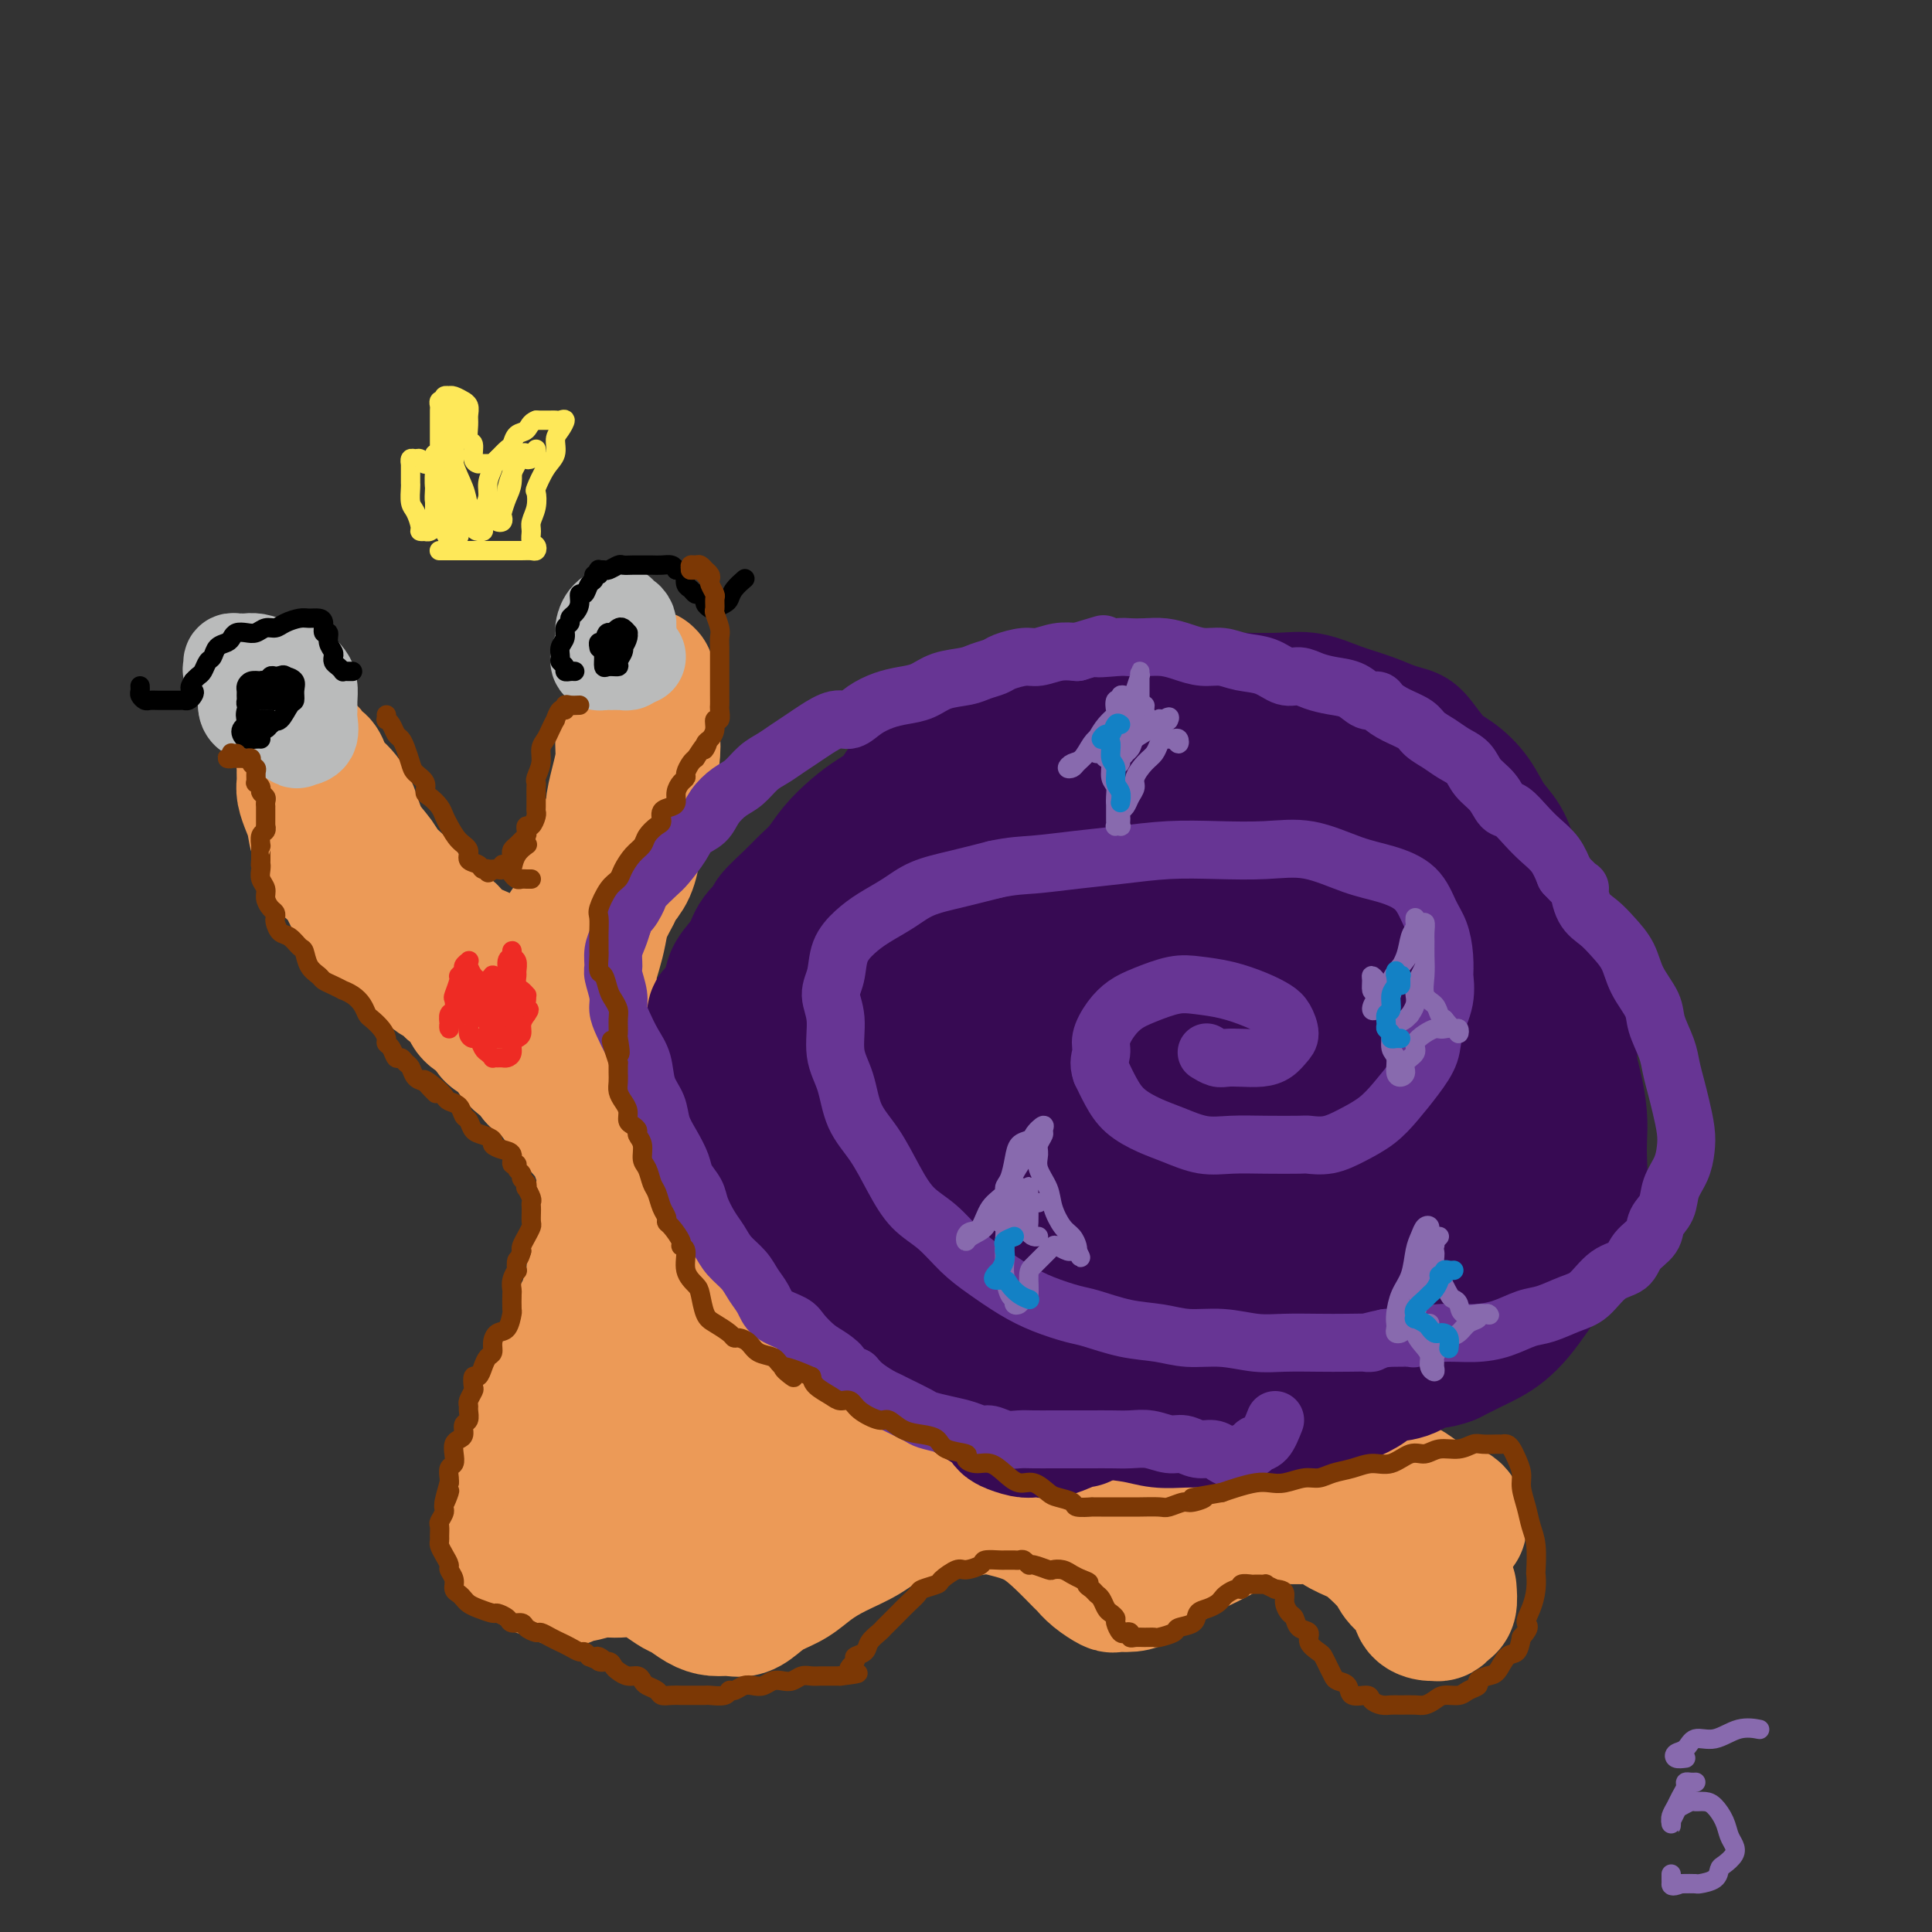<svg viewBox='0 0 400 400' version='1.1' xmlns='http://www.w3.org/2000/svg' xmlns:xlink='http://www.w3.org/1999/xlink'><rect x="0" y="0" width="400" height="400" fill="#333333" stroke="none"/><g fill='none' stroke='#EC9A57' stroke-width='28' stroke-linecap='round' stroke-linejoin='round'><path d='M300,329c0.090,1.185 0.180,2.371 0,3c-0.180,0.629 -0.630,0.703 -1,1c-0.370,0.297 -0.661,0.817 -1,1c-0.339,0.183 -0.728,0.030 -1,0c-0.272,-0.030 -0.427,0.065 -1,0c-0.573,-0.065 -1.564,-0.290 -2,-1c-0.436,-0.710 -0.317,-1.905 -1,-3c-0.683,-1.095 -2.168,-2.089 -3,-3c-0.832,-0.911 -1.011,-1.740 -2,-3c-0.989,-1.260 -2.789,-2.950 -4,-4c-1.211,-1.050 -1.834,-1.459 -3,-2c-1.166,-0.541 -2.874,-1.214 -4,-2c-1.126,-0.786 -1.669,-1.687 -3,-2c-1.331,-0.313 -3.451,-0.040 -5,0c-1.549,0.040 -2.528,-0.155 -4,0c-1.472,0.155 -3.436,0.659 -5,1c-1.564,0.341 -2.729,0.518 -4,1c-1.271,0.482 -2.647,1.270 -4,2c-1.353,0.730 -2.682,1.401 -4,2c-1.318,0.599 -2.623,1.127 -4,2c-1.377,0.873 -2.825,2.092 -4,3c-1.175,0.908 -2.075,1.506 -3,2c-0.925,0.494 -1.873,0.885 -3,1c-1.127,0.115 -2.432,-0.047 -3,0c-0.568,0.047 -0.398,0.302 -1,0c-0.602,-0.302 -1.976,-1.162 -3,-2c-1.024,-0.838 -1.698,-1.653 -2,-2c-0.302,-0.347 -0.233,-0.226 -1,-1c-0.767,-0.774 -2.371,-2.445 -4,-4c-1.629,-1.555 -3.285,-2.996 -5,-4c-1.715,-1.004 -3.490,-1.573 -5,-2c-1.510,-0.427 -2.755,-0.714 -4,-1'/><path d='M206,312c-4.464,-2.465 -3.126,-0.627 -4,0c-0.874,0.627 -3.962,0.044 -6,0c-2.038,-0.044 -3.027,0.452 -5,1c-1.973,0.548 -4.929,1.148 -7,2c-2.071,0.852 -3.257,1.958 -5,3c-1.743,1.042 -4.041,2.022 -6,3c-1.959,0.978 -3.577,1.954 -5,3c-1.423,1.046 -2.649,2.161 -4,3c-1.351,0.839 -2.826,1.402 -4,2c-1.174,0.598 -2.046,1.230 -3,2c-0.954,0.770 -1.989,1.678 -3,2c-1.011,0.322 -2.000,0.060 -3,0c-1.000,-0.060 -2.013,0.084 -3,0c-0.987,-0.084 -1.947,-0.394 -3,-1c-1.053,-0.606 -2.200,-1.507 -3,-2c-0.800,-0.493 -1.254,-0.577 -2,-1c-0.746,-0.423 -1.783,-1.186 -3,-2c-1.217,-0.814 -2.612,-1.678 -4,-2c-1.388,-0.322 -2.767,-0.102 -4,0c-1.233,0.102 -2.319,0.084 -3,0c-0.681,-0.084 -0.958,-0.236 -2,0c-1.042,0.236 -2.848,0.860 -4,1c-1.152,0.140 -1.649,-0.202 -2,0c-0.351,0.202 -0.556,0.950 -1,1c-0.444,0.050 -1.128,-0.598 -2,-1c-0.872,-0.402 -1.932,-0.559 -3,-1c-1.068,-0.441 -2.143,-1.168 -3,-2c-0.857,-0.832 -1.495,-1.770 -2,-3c-0.505,-1.230 -0.878,-2.752 -1,-4c-0.122,-1.248 0.006,-2.221 0,-3c-0.006,-0.779 -0.144,-1.366 0,-2c0.144,-0.634 0.572,-1.317 1,-2'/><path d='M107,309c0.132,-2.090 0.461,-1.814 1,-2c0.539,-0.186 1.287,-0.835 2,-1c0.713,-0.165 1.391,0.152 2,0c0.609,-0.152 1.148,-0.773 2,-1c0.852,-0.227 2.016,-0.060 3,0c0.984,0.060 1.789,0.014 3,0c1.211,-0.014 2.830,0.004 4,0c1.170,-0.004 1.891,-0.032 3,0c1.109,0.032 2.606,0.122 4,0c1.394,-0.122 2.686,-0.455 4,-1c1.314,-0.545 2.651,-1.302 4,-2c1.349,-0.698 2.710,-1.339 4,-2c1.290,-0.661 2.511,-1.344 4,-2c1.489,-0.656 3.248,-1.286 5,-2c1.752,-0.714 3.499,-1.513 5,-2c1.501,-0.487 2.757,-0.661 4,-1c1.243,-0.339 2.473,-0.842 4,-1c1.527,-0.158 3.352,0.029 5,0c1.648,-0.029 3.120,-0.273 5,0c1.880,0.273 4.168,1.064 6,2c1.832,0.936 3.207,2.017 5,3c1.793,0.983 4.006,1.868 6,3c1.994,1.132 3.771,2.512 5,3c1.229,0.488 1.909,0.086 3,0c1.091,-0.086 2.591,0.146 4,0c1.409,-0.146 2.726,-0.669 4,-1c1.274,-0.331 2.507,-0.470 4,-1c1.493,-0.530 3.248,-1.450 5,-2c1.752,-0.550 3.501,-0.728 5,-1c1.499,-0.272 2.750,-0.636 4,-1'/><path d='M226,297c5.411,-0.932 4.439,-0.262 5,0c0.561,0.262 2.654,0.115 5,0c2.346,-0.115 4.943,-0.199 7,0c2.057,0.199 3.574,0.682 6,1c2.426,0.318 5.761,0.472 8,1c2.239,0.528 3.381,1.429 4,2c0.619,0.571 0.714,0.813 2,1c1.286,0.187 3.764,0.320 6,1c2.236,0.680 4.230,1.908 6,3c1.770,1.092 3.318,2.047 5,3c1.682,0.953 3.500,1.905 5,3c1.500,1.095 2.682,2.333 4,3c1.318,0.667 2.773,0.765 4,1c1.227,0.235 2.228,0.609 3,1c0.772,0.391 1.317,0.799 2,1c0.683,0.201 1.504,0.196 2,0c0.496,-0.196 0.667,-0.581 1,-1c0.333,-0.419 0.827,-0.871 1,-1c0.173,-0.129 0.023,0.065 0,0c-0.023,-0.065 0.080,-0.388 0,-1c-0.080,-0.612 -0.342,-1.513 -1,-2c-0.658,-0.487 -1.710,-0.561 -3,-1c-1.290,-0.439 -2.817,-1.242 -4,-2c-1.183,-0.758 -2.023,-1.471 -3,-2c-0.977,-0.529 -2.091,-0.874 -3,-1c-0.909,-0.126 -1.615,-0.034 -2,0c-0.385,0.034 -0.451,0.009 -1,0c-0.549,-0.009 -1.580,-0.002 -3,0c-1.420,0.002 -3.229,0.001 -5,0c-1.771,-0.001 -3.506,-0.000 -6,0c-2.494,0.000 -5.748,0.000 -9,0c-3.252,-0.000 -6.500,-0.000 -9,0c-2.500,0.000 -4.250,0.000 -6,0'/><path d='M247,307c-7.772,-0.000 -6.702,-0.000 -8,0c-1.298,0.000 -4.963,0.000 -8,0c-3.037,-0.000 -5.444,-0.000 -8,0c-2.556,0.000 -5.260,0.000 -8,0c-2.740,-0.000 -5.517,-0.000 -8,0c-2.483,0.000 -4.674,0.000 -7,0c-2.326,-0.000 -4.788,-0.001 -7,0c-2.212,0.001 -4.172,0.005 -6,0c-1.828,-0.005 -3.522,-0.017 -6,0c-2.478,0.017 -5.740,0.064 -8,0c-2.260,-0.064 -3.518,-0.238 -5,0c-1.482,0.238 -3.190,0.890 -4,1c-0.810,0.110 -0.723,-0.321 -2,0c-1.277,0.321 -3.916,1.394 -6,2c-2.084,0.606 -3.611,0.744 -5,1c-1.389,0.256 -2.641,0.631 -4,1c-1.359,0.369 -2.825,0.733 -4,1c-1.175,0.267 -2.059,0.436 -3,1c-0.941,0.564 -1.940,1.524 -3,2c-1.060,0.476 -2.183,0.467 -3,1c-0.817,0.533 -1.329,1.607 -2,2c-0.671,0.393 -1.502,0.106 -2,0c-0.498,-0.106 -0.662,-0.030 -1,0c-0.338,0.030 -0.851,0.015 -1,0c-0.149,-0.015 0.064,-0.030 0,0c-0.064,0.030 -0.406,0.106 -1,0c-0.594,-0.106 -1.438,-0.395 -2,-1c-0.562,-0.605 -0.840,-1.528 -1,-2c-0.160,-0.472 -0.201,-0.493 -1,-1c-0.799,-0.507 -2.356,-1.500 -3,-3c-0.644,-1.500 -0.374,-3.507 -1,-5c-0.626,-1.493 -2.147,-2.472 -3,-3c-0.853,-0.528 -1.037,-0.604 -1,-1c0.037,-0.396 0.296,-1.113 0,-2c-0.296,-0.887 -1.148,-1.943 -2,-3'/><path d='M113,298c-1.536,-2.365 -1.876,-1.278 -2,-1c-0.124,0.278 -0.033,-0.253 0,-1c0.033,-0.747 0.007,-1.710 0,-2c-0.007,-0.290 0.005,0.092 0,0c-0.005,-0.092 -0.026,-0.658 0,-1c0.026,-0.342 0.100,-0.460 0,-1c-0.100,-0.540 -0.375,-1.503 0,-2c0.375,-0.497 1.399,-0.527 2,-1c0.601,-0.473 0.778,-1.389 1,-2c0.222,-0.611 0.490,-0.916 1,-2c0.510,-1.084 1.264,-2.947 2,-4c0.736,-1.053 1.454,-1.296 2,-2c0.546,-0.704 0.921,-1.869 1,-3c0.079,-1.131 -0.137,-2.229 0,-3c0.137,-0.771 0.628,-1.216 1,-2c0.372,-0.784 0.625,-1.908 1,-3c0.375,-1.092 0.871,-2.153 1,-3c0.129,-0.847 -0.109,-1.479 0,-2c0.109,-0.521 0.565,-0.932 1,-2c0.435,-1.068 0.850,-2.793 1,-4c0.150,-1.207 0.037,-1.898 0,-3c-0.037,-1.102 0.002,-2.617 0,-4c-0.002,-1.383 -0.046,-2.636 0,-4c0.046,-1.364 0.181,-2.841 0,-4c-0.181,-1.159 -0.676,-2.001 -1,-3c-0.324,-0.999 -0.475,-2.153 -1,-3c-0.525,-0.847 -1.424,-1.385 -2,-2c-0.576,-0.615 -0.828,-1.306 -1,-2c-0.172,-0.694 -0.263,-1.392 -1,-2c-0.737,-0.608 -2.122,-1.125 -3,-2c-0.878,-0.875 -1.251,-2.107 -2,-3c-0.749,-0.893 -1.875,-1.446 -3,-2'/><path d='M111,223c-2.230,-3.313 -0.805,-2.095 -1,-2c-0.195,0.095 -2.010,-0.933 -3,-2c-0.990,-1.067 -1.154,-2.172 -2,-3c-0.846,-0.828 -2.372,-1.377 -3,-2c-0.628,-0.623 -0.357,-1.319 -1,-2c-0.643,-0.681 -2.200,-1.348 -3,-2c-0.800,-0.652 -0.843,-1.288 -1,-2c-0.157,-0.712 -0.426,-1.499 -1,-2c-0.574,-0.501 -1.452,-0.716 -2,-1c-0.548,-0.284 -0.766,-0.639 -1,-1c-0.234,-0.361 -0.483,-0.730 -1,-1c-0.517,-0.270 -1.301,-0.442 -2,-1c-0.699,-0.558 -1.314,-1.500 -2,-2c-0.686,-0.500 -1.444,-0.556 -2,-1c-0.556,-0.444 -0.911,-1.276 -2,-2c-1.089,-0.724 -2.911,-1.341 -4,-2c-1.089,-0.659 -1.446,-1.359 -2,-2c-0.554,-0.641 -1.305,-1.221 -2,-2c-0.695,-0.779 -1.333,-1.755 -2,-3c-0.667,-1.245 -1.362,-2.758 -2,-4c-0.638,-1.242 -1.218,-2.212 -2,-3c-0.782,-0.788 -1.768,-1.393 -2,-2c-0.232,-0.607 0.288,-1.216 0,-2c-0.288,-0.784 -1.384,-1.743 -2,-3c-0.616,-1.257 -0.754,-2.812 -1,-4c-0.246,-1.188 -0.602,-2.011 -1,-3c-0.398,-0.989 -0.840,-2.145 -1,-3c-0.160,-0.855 -0.040,-1.409 0,-2c0.040,-0.591 0.000,-1.220 0,-2c-0.000,-0.780 0.038,-1.710 0,-2c-0.038,-0.290 -0.154,0.060 0,0c0.154,-0.060 0.577,-0.530 1,-1'/><path d='M64,157c-0.129,-2.377 0.550,0.180 1,1c0.450,0.820 0.673,-0.099 1,0c0.327,0.099 0.758,1.215 1,2c0.242,0.785 0.295,1.238 1,2c0.705,0.762 2.060,1.831 3,3c0.940,1.169 1.463,2.436 2,4c0.537,1.564 1.087,3.424 2,5c0.913,1.576 2.188,2.869 3,4c0.812,1.131 1.161,2.100 2,3c0.839,0.900 2.168,1.731 3,3c0.832,1.269 1.166,2.978 2,4c0.834,1.022 2.166,1.359 3,2c0.834,0.641 1.168,1.585 2,2c0.832,0.415 2.161,0.300 3,1c0.839,0.700 1.187,2.216 2,3c0.813,0.784 2.089,0.837 3,1c0.911,0.163 1.455,0.438 2,1c0.545,0.562 1.089,1.412 2,2c0.911,0.588 2.187,0.914 3,1c0.813,0.086 1.162,-0.067 2,0c0.838,0.067 2.165,0.352 3,0c0.835,-0.352 1.180,-1.343 2,-2c0.820,-0.657 2.117,-0.979 3,-2c0.883,-1.021 1.354,-2.740 2,-4c0.646,-1.260 1.468,-2.062 2,-3c0.532,-0.938 0.775,-2.011 1,-3c0.225,-0.989 0.431,-1.894 1,-3c0.569,-1.106 1.499,-2.413 2,-4c0.501,-1.587 0.572,-3.453 1,-5c0.428,-1.547 1.214,-2.773 2,-4'/><path d='M126,171c1.885,-4.693 1.097,-3.424 1,-4c-0.097,-0.576 0.499,-2.997 1,-5c0.501,-2.003 0.909,-3.586 1,-5c0.091,-1.414 -0.134,-2.657 0,-4c0.134,-1.343 0.629,-2.784 1,-4c0.371,-1.216 0.620,-2.206 1,-3c0.380,-0.794 0.890,-1.391 1,-2c0.110,-0.609 -0.181,-1.230 0,-2c0.181,-0.770 0.833,-1.690 1,-2c0.167,-0.310 -0.152,-0.012 0,0c0.152,0.012 0.776,-0.263 1,0c0.224,0.263 0.047,1.062 0,2c-0.047,0.938 0.037,2.013 0,3c-0.037,0.987 -0.196,1.885 0,3c0.196,1.115 0.747,2.447 1,4c0.253,1.553 0.209,3.325 0,5c-0.209,1.675 -0.582,3.251 -1,5c-0.418,1.749 -0.882,3.670 -1,5c-0.118,1.330 0.110,2.067 0,3c-0.110,0.933 -0.558,2.060 -1,3c-0.442,0.940 -0.877,1.692 -1,2c-0.123,0.308 0.065,0.171 0,1c-0.065,0.829 -0.385,2.622 -1,4c-0.615,1.378 -1.527,2.339 -2,3c-0.473,0.661 -0.509,1.023 -1,2c-0.491,0.977 -1.438,2.571 -2,4c-0.562,1.429 -0.741,2.693 -1,4c-0.259,1.307 -0.600,2.657 -1,4c-0.400,1.343 -0.860,2.680 -1,4c-0.140,1.320 0.039,2.625 0,4c-0.039,1.375 -0.297,2.822 0,4c0.297,1.178 1.148,2.089 2,3'/><path d='M124,212c0.146,2.193 -0.488,2.176 0,3c0.488,0.824 2.098,2.487 3,4c0.902,1.513 1.095,2.874 2,4c0.905,1.126 2.522,2.016 4,3c1.478,0.984 2.815,2.063 4,3c1.185,0.937 2.216,1.732 3,3c0.784,1.268 1.320,3.007 2,4c0.680,0.993 1.504,1.238 2,2c0.496,0.762 0.666,2.042 1,3c0.334,0.958 0.834,1.595 1,2c0.166,0.405 -0.001,0.580 0,1c0.001,0.420 0.170,1.086 0,2c-0.170,0.914 -0.678,2.078 -1,3c-0.322,0.922 -0.456,1.603 -1,3c-0.544,1.397 -1.497,3.509 -2,5c-0.503,1.491 -0.558,2.362 -1,4c-0.442,1.638 -1.273,4.044 -2,6c-0.727,1.956 -1.350,3.461 -2,5c-0.650,1.539 -1.326,3.112 -2,5c-0.674,1.888 -1.347,4.092 -2,6c-0.653,1.908 -1.285,3.520 -2,5c-0.715,1.480 -1.513,2.827 -2,4c-0.487,1.173 -0.662,2.172 -1,3c-0.338,0.828 -0.838,1.484 -1,2c-0.162,0.516 0.015,0.891 0,1c-0.015,0.109 -0.221,-0.048 0,0c0.221,0.048 0.868,0.301 1,0c0.132,-0.301 -0.250,-1.157 0,-2c0.250,-0.843 1.133,-1.673 2,-3c0.867,-1.327 1.717,-3.149 2,-4c0.283,-0.851 -0.001,-0.729 0,-2c0.001,-1.271 0.286,-3.935 1,-7c0.714,-3.065 1.857,-6.533 3,-10'/><path d='M136,270c1.688,-5.844 1.409,-6.455 2,-8c0.591,-1.545 2.052,-4.026 3,-6c0.948,-1.974 1.382,-3.441 2,-5c0.618,-1.559 1.420,-3.209 2,-4c0.580,-0.791 0.940,-0.723 1,-1c0.060,-0.277 -0.179,-0.899 0,-1c0.179,-0.101 0.776,0.319 1,1c0.224,0.681 0.075,1.624 0,3c-0.075,1.376 -0.075,3.185 0,5c0.075,1.815 0.224,3.634 0,6c-0.224,2.366 -0.820,5.278 -1,8c-0.180,2.722 0.057,5.255 0,8c-0.057,2.745 -0.408,5.703 -1,8c-0.592,2.297 -1.426,3.932 -2,6c-0.574,2.068 -0.887,4.568 -1,6c-0.113,1.432 -0.027,1.795 0,2c0.027,0.205 -0.005,0.252 0,1c0.005,0.748 0.047,2.197 0,3c-0.047,0.803 -0.182,0.959 0,1c0.182,0.041 0.681,-0.034 1,0c0.319,0.034 0.457,0.177 1,0c0.543,-0.177 1.492,-0.673 2,-1c0.508,-0.327 0.574,-0.486 1,-1c0.426,-0.514 1.214,-1.385 2,-2c0.786,-0.615 1.572,-0.976 2,-1c0.428,-0.024 0.497,0.287 1,0c0.503,-0.287 1.441,-1.172 2,-2c0.559,-0.828 0.738,-1.597 1,-2c0.262,-0.403 0.606,-0.438 1,-1c0.394,-0.562 0.837,-1.651 1,-3c0.163,-1.349 0.047,-2.957 0,-5c-0.047,-2.043 -0.023,-4.522 0,-7'/><path d='M157,278c0.204,-3.499 0.212,-4.745 0,-6c-0.212,-1.255 -0.646,-2.517 -1,-4c-0.354,-1.483 -0.629,-3.185 -1,-4c-0.371,-0.815 -0.837,-0.743 -1,-1c-0.163,-0.257 -0.024,-0.843 0,-1c0.024,-0.157 -0.066,0.114 0,1c0.066,0.886 0.288,2.385 1,4c0.712,1.615 1.914,3.345 3,5c1.086,1.655 2.057,3.234 3,5c0.943,1.766 1.860,3.718 3,5c1.140,1.282 2.504,1.895 4,3c1.496,1.105 3.125,2.701 5,4c1.875,1.299 3.996,2.299 6,3c2.004,0.701 3.892,1.102 6,2c2.108,0.898 4.435,2.293 6,3c1.565,0.707 2.368,0.726 4,1c1.632,0.274 4.093,0.805 5,1c0.907,0.195 0.259,0.056 0,0c-0.259,-0.056 -0.130,-0.028 0,0'/></g>
<g fill='none' stroke='#370A53' stroke-width='28' stroke-linecap='round' stroke-linejoin='round'><path d='M224,294c0.096,-0.226 0.193,-0.452 -1,0c-1.193,0.452 -3.675,1.582 -5,2c-1.325,0.418 -1.492,0.124 -2,0c-0.508,-0.124 -1.357,-0.078 -2,0c-0.643,0.078 -1.080,0.187 -2,0c-0.920,-0.187 -2.322,-0.670 -3,-1c-0.678,-0.330 -0.632,-0.508 -1,-1c-0.368,-0.492 -1.148,-1.300 -2,-2c-0.852,-0.700 -1.774,-1.293 -3,-2c-1.226,-0.707 -2.757,-1.529 -3,-2c-0.243,-0.471 0.801,-0.591 0,-1c-0.801,-0.409 -3.449,-1.106 -5,-2c-1.551,-0.894 -2.007,-1.986 -3,-3c-0.993,-1.014 -2.524,-1.950 -4,-3c-1.476,-1.050 -2.898,-2.213 -4,-3c-1.102,-0.787 -1.884,-1.197 -3,-2c-1.116,-0.803 -2.567,-1.999 -4,-3c-1.433,-1.001 -2.849,-1.808 -4,-3c-1.151,-1.192 -2.036,-2.770 -3,-4c-0.964,-1.230 -2.005,-2.113 -3,-3c-0.995,-0.887 -1.942,-1.776 -3,-3c-1.058,-1.224 -2.227,-2.781 -3,-4c-0.773,-1.219 -1.148,-2.100 -2,-3c-0.852,-0.900 -2.179,-1.818 -3,-3c-0.821,-1.182 -1.137,-2.626 -2,-4c-0.863,-1.374 -2.273,-2.678 -3,-4c-0.727,-1.322 -0.769,-2.663 -1,-4c-0.231,-1.337 -0.650,-2.670 -1,-4c-0.350,-1.330 -0.630,-2.656 -1,-4c-0.370,-1.344 -0.828,-2.705 -1,-4c-0.172,-1.295 -0.056,-2.522 0,-3c0.056,-0.478 0.054,-0.206 0,-1c-0.054,-0.794 -0.158,-2.656 0,-4c0.158,-1.344 0.579,-2.172 1,-3'/><path d='M148,213c-0.354,-4.665 0.259,-2.828 1,-3c0.741,-0.172 1.608,-2.355 2,-4c0.392,-1.645 0.308,-2.753 1,-4c0.692,-1.247 2.160,-2.634 3,-4c0.840,-1.366 1.053,-2.711 2,-4c0.947,-1.289 2.627,-2.522 3,-3c0.373,-0.478 -0.561,-0.203 0,-1c0.561,-0.797 2.618,-2.667 4,-4c1.382,-1.333 2.091,-2.128 3,-3c0.909,-0.872 2.018,-1.821 3,-3c0.982,-1.179 1.837,-2.589 3,-4c1.163,-1.411 2.635,-2.825 4,-4c1.365,-1.175 2.622,-2.113 4,-3c1.378,-0.887 2.877,-1.722 4,-3c1.123,-1.278 1.870,-2.997 3,-4c1.130,-1.003 2.644,-1.290 4,-2c1.356,-0.710 2.556,-1.843 3,-2c0.444,-0.157 0.132,0.663 1,0c0.868,-0.663 2.916,-2.807 5,-4c2.084,-1.193 4.205,-1.433 6,-2c1.795,-0.567 3.265,-1.461 5,-2c1.735,-0.539 3.737,-0.723 6,-1c2.263,-0.277 4.787,-0.649 7,-1c2.213,-0.351 4.114,-0.683 6,-1c1.886,-0.317 3.757,-0.621 6,-1c2.243,-0.379 4.857,-0.833 7,-1c2.143,-0.167 3.814,-0.046 5,0c1.186,0.046 1.887,0.018 3,0c1.113,-0.018 2.639,-0.027 5,0c2.361,0.027 5.558,0.090 8,0c2.442,-0.090 4.129,-0.333 6,0c1.871,0.333 3.927,1.244 6,2c2.073,0.756 4.164,1.359 6,2c1.836,0.641 3.418,1.321 5,2'/><path d='M288,151c3.570,1.114 3.995,0.899 5,2c1.005,1.101 2.591,3.518 4,5c1.409,1.482 2.643,2.030 4,3c1.357,0.970 2.838,2.362 4,4c1.162,1.638 2.005,3.522 3,5c0.995,1.478 2.140,2.551 3,4c0.860,1.449 1.434,3.274 2,5c0.566,1.726 1.125,3.353 2,5c0.875,1.647 2.065,3.314 3,5c0.935,1.686 1.613,3.391 2,5c0.387,1.609 0.481,3.122 1,5c0.519,1.878 1.462,4.121 2,6c0.538,1.879 0.670,3.394 1,5c0.330,1.606 0.859,3.304 1,5c0.141,1.696 -0.106,3.390 0,5c0.106,1.610 0.565,3.136 1,5c0.435,1.864 0.846,4.067 1,6c0.154,1.933 0.052,3.597 0,5c-0.052,1.403 -0.054,2.546 0,4c0.054,1.454 0.162,3.218 0,5c-0.162,1.782 -0.596,3.583 -1,5c-0.404,1.417 -0.779,2.451 -1,4c-0.221,1.549 -0.289,3.615 -1,5c-0.711,1.385 -2.066,2.090 -3,3c-0.934,0.910 -1.446,2.025 -2,3c-0.554,0.975 -1.152,1.808 -2,3c-0.848,1.192 -1.948,2.742 -3,4c-1.052,1.258 -2.055,2.224 -3,3c-0.945,0.776 -1.831,1.363 -3,2c-1.169,0.637 -2.620,1.325 -4,2c-1.380,0.675 -2.690,1.338 -4,2'/><path d='M300,281c-2.663,1.043 -3.822,0.650 -5,1c-1.178,0.350 -2.377,1.442 -4,2c-1.623,0.558 -3.671,0.583 -5,1c-1.329,0.417 -1.940,1.225 -3,2c-1.060,0.775 -2.568,1.517 -4,2c-1.432,0.483 -2.787,0.708 -4,1c-1.213,0.292 -2.284,0.653 -4,1c-1.716,0.347 -4.079,0.681 -6,1c-1.921,0.319 -3.402,0.622 -5,1c-1.598,0.378 -3.314,0.830 -5,1c-1.686,0.170 -3.341,0.058 -5,0c-1.659,-0.058 -3.321,-0.061 -5,0c-1.679,0.061 -3.375,0.185 -5,0c-1.625,-0.185 -3.180,-0.678 -5,-1c-1.820,-0.322 -3.904,-0.473 -6,-1c-2.096,-0.527 -4.204,-1.431 -6,-2c-1.796,-0.569 -3.280,-0.805 -4,-1c-0.720,-0.195 -0.675,-0.350 -2,-1c-1.325,-0.650 -4.020,-1.796 -6,-3c-1.980,-1.204 -3.245,-2.467 -5,-4c-1.755,-1.533 -3.998,-3.335 -6,-5c-2.002,-1.665 -3.761,-3.192 -6,-5c-2.239,-1.808 -4.959,-3.896 -7,-6c-2.041,-2.104 -3.404,-4.223 -5,-6c-1.596,-1.777 -3.425,-3.212 -5,-5c-1.575,-1.788 -2.895,-3.929 -4,-6c-1.105,-2.071 -1.996,-4.072 -3,-6c-1.004,-1.928 -2.123,-3.785 -3,-6c-0.877,-2.215 -1.513,-4.790 -2,-7c-0.487,-2.210 -0.823,-4.057 -1,-6c-0.177,-1.943 -0.193,-3.984 0,-6c0.193,-2.016 0.597,-4.008 1,-6'/><path d='M165,211c0.386,-3.677 1.352,-3.870 2,-5c0.648,-1.130 0.978,-3.199 2,-5c1.022,-1.801 2.735,-3.336 4,-5c1.265,-1.664 2.082,-3.458 3,-5c0.918,-1.542 1.936,-2.833 3,-4c1.064,-1.167 2.174,-2.210 3,-3c0.826,-0.790 1.368,-1.325 2,-2c0.632,-0.675 1.355,-1.488 2,-2c0.645,-0.512 1.210,-0.722 2,-1c0.790,-0.278 1.803,-0.624 3,-1c1.197,-0.376 2.578,-0.782 4,-1c1.422,-0.218 2.885,-0.247 5,0c2.115,0.247 4.883,0.771 7,1c2.117,0.229 3.582,0.163 6,0c2.418,-0.163 5.790,-0.425 9,-1c3.210,-0.575 6.259,-1.465 9,-2c2.741,-0.535 5.174,-0.717 8,-1c2.826,-0.283 6.046,-0.668 9,-1c2.954,-0.332 5.642,-0.610 8,-1c2.358,-0.390 4.385,-0.890 7,-1c2.615,-0.110 5.819,0.170 8,0c2.181,-0.170 3.339,-0.790 4,-1c0.661,-0.210 0.823,-0.009 2,0c1.177,0.009 3.368,-0.172 5,0c1.632,0.172 2.705,0.698 4,1c1.295,0.302 2.812,0.380 4,1c1.188,0.620 2.047,1.781 3,3c0.953,1.219 1.998,2.495 3,4c1.002,1.505 1.959,3.238 3,5c1.041,1.762 2.165,3.551 3,5c0.835,1.449 1.381,2.557 2,4c0.619,1.443 1.309,3.222 2,5'/><path d='M306,198c2.581,4.630 2.533,4.704 3,6c0.467,1.296 1.447,3.815 2,6c0.553,2.185 0.678,4.036 1,6c0.322,1.964 0.841,4.041 1,6c0.159,1.959 -0.042,3.801 0,6c0.042,2.199 0.329,4.754 0,7c-0.329,2.246 -1.272,4.184 -2,6c-0.728,1.816 -1.240,3.511 -2,5c-0.760,1.489 -1.767,2.771 -3,4c-1.233,1.229 -2.692,2.405 -4,4c-1.308,1.595 -2.464,3.610 -4,5c-1.536,1.390 -3.452,2.154 -5,3c-1.548,0.846 -2.729,1.775 -5,3c-2.271,1.225 -5.633,2.745 -8,4c-2.367,1.255 -3.740,2.245 -6,3c-2.260,0.755 -5.406,1.274 -8,2c-2.594,0.726 -4.635,1.658 -7,2c-2.365,0.342 -5.053,0.094 -7,0c-1.947,-0.094 -3.152,-0.034 -4,0c-0.848,0.034 -1.341,0.041 -3,0c-1.659,-0.041 -4.486,-0.129 -7,0c-2.514,0.129 -4.714,0.475 -7,0c-2.286,-0.475 -4.658,-1.769 -7,-3c-2.342,-1.231 -4.653,-2.397 -7,-4c-2.347,-1.603 -4.729,-3.642 -7,-6c-2.271,-2.358 -4.430,-5.035 -6,-7c-1.570,-1.965 -2.549,-3.219 -3,-4c-0.451,-0.781 -0.373,-1.089 -1,-2c-0.627,-0.911 -1.958,-2.427 -3,-4c-1.042,-1.573 -1.795,-3.205 -2,-5c-0.205,-1.795 0.137,-3.752 0,-6c-0.137,-2.248 -0.753,-4.785 -1,-7c-0.247,-2.215 -0.123,-4.107 0,-6'/><path d='M194,222c-0.366,-5.071 0.220,-5.749 1,-7c0.780,-1.251 1.756,-3.075 3,-5c1.244,-1.925 2.758,-3.951 4,-6c1.242,-2.049 2.213,-4.120 4,-6c1.787,-1.880 4.389,-3.568 7,-5c2.611,-1.432 5.230,-2.608 8,-4c2.770,-1.392 5.691,-2.999 9,-4c3.309,-1.001 7.007,-1.394 10,-2c2.993,-0.606 5.280,-1.425 8,-2c2.720,-0.575 5.874,-0.906 9,-1c3.126,-0.094 6.224,0.049 9,0c2.776,-0.049 5.229,-0.290 8,0c2.771,0.290 5.859,1.111 9,2c3.141,0.889 6.335,1.845 9,3c2.665,1.155 4.799,2.509 7,4c2.201,1.491 4.467,3.120 6,5c1.533,1.880 2.331,4.012 3,6c0.669,1.988 1.207,3.834 1,6c-0.207,2.166 -1.160,4.654 -2,7c-0.840,2.346 -1.569,4.551 -3,7c-1.431,2.449 -3.566,5.144 -5,8c-1.434,2.856 -2.169,5.874 -3,7c-0.831,1.126 -1.758,0.362 -3,2c-1.242,1.638 -2.800,5.679 -5,9c-2.200,3.321 -5.041,5.920 -8,8c-2.959,2.080 -6.037,3.639 -9,5c-2.963,1.361 -5.811,2.525 -9,4c-3.189,1.475 -6.719,3.263 -10,4c-3.281,0.737 -6.312,0.424 -9,0c-2.688,-0.424 -5.031,-0.960 -8,-2c-2.969,-1.040 -6.562,-2.583 -9,-4c-2.438,-1.417 -3.719,-2.709 -5,-4'/><path d='M221,257c-2.538,-1.382 -1.883,-0.837 -3,-2c-1.117,-1.163 -4.006,-4.035 -6,-7c-1.994,-2.965 -3.091,-6.024 -4,-9c-0.909,-2.976 -1.628,-5.870 -2,-9c-0.372,-3.130 -0.396,-6.495 0,-10c0.396,-3.505 1.211,-7.148 2,-10c0.789,-2.852 1.554,-4.911 3,-7c1.446,-2.089 3.575,-4.206 6,-6c2.425,-1.794 5.145,-3.263 8,-4c2.855,-0.737 5.845,-0.742 9,-1c3.155,-0.258 6.476,-0.770 10,-1c3.524,-0.230 7.253,-0.180 11,0c3.747,0.180 7.513,0.488 11,1c3.487,0.512 6.694,1.228 9,2c2.306,0.772 3.712,1.601 5,3c1.288,1.399 2.457,3.369 3,5c0.543,1.631 0.459,2.923 0,5c-0.459,2.077 -1.292,4.937 -2,7c-0.708,2.063 -1.290,3.327 -2,4c-0.710,0.673 -1.549,0.753 -2,1c-0.451,0.247 -0.514,0.661 -1,1c-0.486,0.339 -1.395,0.602 -2,1c-0.605,0.398 -0.905,0.930 -1,1c-0.095,0.070 0.015,-0.321 0,-1c-0.015,-0.679 -0.156,-1.645 0,-3c0.156,-1.355 0.610,-3.100 1,-5c0.390,-1.900 0.717,-3.957 1,-6c0.283,-2.043 0.522,-4.074 1,-6c0.478,-1.926 1.194,-3.748 2,-5c0.806,-1.252 1.700,-1.933 2,-2c0.300,-0.067 0.004,0.482 0,1c-0.004,0.518 0.285,1.005 0,2c-0.285,0.995 -1.142,2.497 -2,4'/><path d='M278,201c-0.812,1.932 -1.842,3.261 -3,5c-1.158,1.739 -2.443,3.887 -4,6c-1.557,2.113 -3.385,4.190 -6,7c-2.615,2.810 -6.016,6.351 -9,9c-2.984,2.649 -5.549,4.404 -8,6c-2.451,1.596 -4.786,3.031 -7,4c-2.214,0.969 -4.307,1.471 -6,2c-1.693,0.529 -2.986,1.083 -4,1c-1.014,-0.083 -1.748,-0.805 -2,-2c-0.252,-1.195 -0.022,-2.865 0,-5c0.022,-2.135 -0.163,-4.736 0,-8c0.163,-3.264 0.674,-7.192 1,-11c0.326,-3.808 0.469,-7.496 1,-11c0.531,-3.504 1.452,-6.825 2,-9c0.548,-2.175 0.722,-3.203 1,-4c0.278,-0.797 0.658,-1.363 1,-1c0.342,0.363 0.645,1.655 0,3c-0.645,1.345 -2.240,2.741 -3,5c-0.760,2.259 -0.685,5.379 -1,9c-0.315,3.621 -1.018,7.741 -2,12c-0.982,4.259 -2.242,8.655 -3,12c-0.758,3.345 -1.015,5.637 -1,7c0.015,1.363 0.300,1.795 0,3c-0.300,1.205 -1.186,3.182 -1,4c0.186,0.818 1.445,0.476 2,0c0.555,-0.476 0.407,-1.086 1,-2c0.593,-0.914 1.929,-2.131 3,-4c1.071,-1.869 1.877,-4.391 3,-7c1.123,-2.609 2.561,-5.304 4,-8'/><path d='M237,224c3.365,-5.058 5.277,-7.203 7,-9c1.723,-1.797 3.256,-3.247 4,-4c0.744,-0.753 0.701,-0.810 2,-1c1.299,-0.190 3.942,-0.515 6,0c2.058,0.515 3.531,1.868 5,3c1.469,1.132 2.935,2.042 4,4c1.065,1.958 1.730,4.965 2,8c0.270,3.035 0.147,6.098 0,9c-0.147,2.902 -0.316,5.641 -1,8c-0.684,2.359 -1.882,4.337 -3,6c-1.118,1.663 -2.156,3.010 -3,4c-0.844,0.990 -1.493,1.622 -2,2c-0.507,0.378 -0.871,0.501 -1,0c-0.129,-0.501 -0.024,-1.626 0,-3c0.024,-1.374 -0.032,-2.998 0,-5c0.032,-2.002 0.152,-4.382 0,-7c-0.152,-2.618 -0.576,-5.474 0,-8c0.576,-2.526 2.151,-4.721 3,-7c0.849,-2.279 0.972,-4.641 2,-6c1.028,-1.359 2.959,-1.715 4,-2c1.041,-0.285 1.190,-0.500 2,0c0.810,0.500 2.281,1.715 3,3c0.719,1.285 0.687,2.639 1,4c0.313,1.361 0.972,2.728 1,4c0.028,1.272 -0.576,2.449 -1,4c-0.424,1.551 -0.669,3.474 -2,5c-1.331,1.526 -3.748,2.653 -6,4c-2.252,1.347 -4.338,2.913 -7,4c-2.662,1.087 -5.899,1.693 -9,2c-3.101,0.307 -6.066,0.313 -9,0c-2.934,-0.313 -5.838,-0.947 -8,-2c-2.162,-1.053 -3.581,-2.527 -5,-4'/><path d='M226,240c-2.974,-2.089 -3.909,-4.311 -5,-7c-1.091,-2.689 -2.336,-5.845 -3,-9c-0.664,-3.155 -0.746,-6.310 -1,-10c-0.254,-3.690 -0.681,-7.917 0,-12c0.681,-4.083 2.470,-8.023 4,-12c1.530,-3.977 2.800,-7.989 4,-11c1.200,-3.011 2.331,-5.019 3,-6c0.669,-0.981 0.875,-0.936 2,-2c1.125,-1.064 3.169,-3.237 5,-5c1.831,-1.763 3.449,-3.115 5,-4c1.551,-0.885 3.036,-1.302 4,-2c0.964,-0.698 1.409,-1.677 2,-2c0.591,-0.323 1.330,0.009 1,0c-0.330,-0.009 -1.729,-0.358 -3,0c-1.271,0.358 -2.412,1.423 -4,2c-1.588,0.577 -3.621,0.667 -6,1c-2.379,0.333 -5.103,0.908 -8,2c-2.897,1.092 -5.967,2.701 -9,4c-3.033,1.299 -6.029,2.288 -9,4c-2.971,1.712 -5.917,4.146 -9,7c-3.083,2.854 -6.303,6.127 -9,9c-2.697,2.873 -4.871,5.346 -7,8c-2.129,2.654 -4.214,5.487 -6,8c-1.786,2.513 -3.274,4.704 -4,7c-0.726,2.296 -0.688,4.696 -1,7c-0.312,2.304 -0.972,4.512 -1,7c-0.028,2.488 0.575,5.255 2,8c1.425,2.745 3.671,5.468 6,8c2.329,2.532 4.743,4.874 7,7c2.257,2.126 4.359,4.036 7,6c2.641,1.964 5.820,3.982 9,6'/><path d='M202,259c5.727,4.886 5.544,3.602 7,4c1.456,0.398 4.551,2.479 7,4c2.449,1.521 4.251,2.482 6,3c1.749,0.518 3.446,0.592 5,1c1.554,0.408 2.966,1.149 4,1c1.034,-0.149 1.690,-1.188 2,-2c0.310,-0.812 0.273,-1.397 0,-2c-0.273,-0.603 -0.781,-1.223 -1,-2c-0.219,-0.777 -0.150,-1.711 -1,-3c-0.850,-1.289 -2.620,-2.933 -4,-4c-1.380,-1.067 -2.372,-1.556 -3,-2c-0.628,-0.444 -0.894,-0.841 -1,-1c-0.106,-0.159 -0.053,-0.079 0,0'/></g>
<g fill='none' stroke='#FFFFFF' stroke-width='20' stroke-linecap='round' stroke-linejoin='round'><path d='M128,133c-0.392,0.301 -0.785,0.603 -1,1c-0.215,0.397 -0.254,0.890 0,1c0.254,0.110 0.799,-0.163 1,0c0.201,0.163 0.057,0.761 0,1c-0.057,0.239 -0.029,0.120 0,0'/></g>
<g fill='none' stroke='#BABBBB' stroke-width='20' stroke-linecap='round' stroke-linejoin='round'><path d='M128,132c-0.342,0.447 -0.684,0.894 -1,1c-0.316,0.106 -0.606,-0.130 -1,0c-0.394,0.130 -0.891,0.627 -1,1c-0.109,0.373 0.170,0.622 0,1c-0.170,0.378 -0.789,0.886 -1,1c-0.211,0.114 -0.015,-0.166 0,0c0.015,0.166 -0.150,0.776 0,1c0.150,0.224 0.614,0.060 1,0c0.386,-0.060 0.695,-0.016 1,0c0.305,0.016 0.607,0.005 1,0c0.393,-0.005 0.877,-0.005 1,0c0.123,0.005 -0.114,0.015 0,0c0.114,-0.015 0.581,-0.056 1,0c0.419,0.056 0.792,0.208 1,0c0.208,-0.208 0.252,-0.777 0,-1c-0.252,-0.223 -0.800,-0.100 -1,0c-0.200,0.100 -0.054,0.179 0,0c0.054,-0.179 0.014,-0.615 0,-1c-0.014,-0.385 -0.004,-0.719 0,-1c0.004,-0.281 0.001,-0.509 0,-1c-0.001,-0.491 -0.001,-1.246 0,-2'/><path d='M129,131c0.075,-0.879 0.762,-0.077 1,0c0.238,0.077 0.027,-0.572 0,-1c-0.027,-0.428 0.130,-0.635 0,-1c-0.130,-0.365 -0.546,-0.890 -1,-1c-0.454,-0.110 -0.945,0.193 -1,0c-0.055,-0.193 0.325,-0.883 0,-1c-0.325,-0.117 -1.357,0.339 -2,1c-0.643,0.661 -0.898,1.526 -1,2c-0.102,0.474 -0.050,0.558 0,1c0.050,0.442 0.098,1.243 0,2c-0.098,0.757 -0.343,1.471 0,2c0.343,0.529 1.272,0.874 2,1c0.728,0.126 1.253,0.034 2,0c0.747,-0.034 1.716,-0.009 2,0c0.284,0.009 -0.116,0.002 0,0c0.116,-0.002 0.747,-0.001 1,0c0.253,0.001 0.126,0.000 0,0'/><path d='M56,138c-1.066,-0.423 -2.132,-0.846 -3,-1c-0.868,-0.154 -1.539,-0.038 -2,0c-0.461,0.038 -0.714,-0.002 -1,0c-0.286,0.002 -0.606,0.045 -1,0c-0.394,-0.045 -0.864,-0.177 -1,0c-0.136,0.177 0.061,0.664 0,1c-0.061,0.336 -0.379,0.520 0,1c0.379,0.480 1.455,1.255 2,2c0.545,0.745 0.560,1.461 1,2c0.440,0.539 1.307,0.901 2,2c0.693,1.099 1.212,2.934 2,4c0.788,1.066 1.843,1.362 3,2c1.157,0.638 2.415,1.619 3,2c0.585,0.381 0.496,0.164 1,0c0.504,-0.164 1.600,-0.274 2,-1c0.400,-0.726 0.105,-2.068 0,-3c-0.105,-0.932 -0.018,-1.455 0,-2c0.018,-0.545 -0.032,-1.112 0,-2c0.032,-0.888 0.146,-2.098 0,-3c-0.146,-0.902 -0.553,-1.495 -1,-2c-0.447,-0.505 -0.935,-0.921 -1,-1c-0.065,-0.079 0.291,0.178 0,0c-0.291,-0.178 -1.230,-0.791 -2,-1c-0.770,-0.209 -1.372,-0.015 -2,0c-0.628,0.015 -1.282,-0.148 -2,0c-0.718,0.148 -1.499,0.607 -2,1c-0.501,0.393 -0.723,0.721 -1,1c-0.277,0.279 -0.610,0.508 -1,1c-0.390,0.492 -0.836,1.248 -1,2c-0.164,0.752 -0.047,1.501 0,2c0.047,0.499 0.023,0.750 0,1'/><path d='M51,146c-0.023,1.475 1.419,1.663 2,2c0.581,0.337 0.300,0.822 1,1c0.700,0.178 2.381,0.048 3,0c0.619,-0.048 0.177,-0.014 0,0c-0.177,0.014 -0.088,0.007 0,0'/></g>
<g fill='none' stroke='#673594' stroke-width='12' stroke-linecap='round' stroke-linejoin='round'><path d='M264,294c-0.632,1.602 -1.264,3.203 -2,4c-0.736,0.797 -1.576,0.789 -2,1c-0.424,0.211 -0.431,0.642 -1,1c-0.569,0.358 -1.699,0.642 -2,1c-0.301,0.358 0.226,0.791 0,1c-0.226,0.209 -1.204,0.196 -2,0c-0.796,-0.196 -1.409,-0.573 -2,-1c-0.591,-0.427 -1.161,-0.903 -2,-1c-0.839,-0.097 -1.946,0.184 -3,0c-1.054,-0.184 -2.056,-0.834 -3,-1c-0.944,-0.166 -1.830,0.152 -3,0c-1.170,-0.152 -2.623,-0.773 -4,-1c-1.377,-0.227 -2.678,-0.061 -4,0c-1.322,0.061 -2.664,0.016 -4,0c-1.336,-0.016 -2.664,-0.005 -4,0c-1.336,0.005 -2.678,0.002 -4,0c-1.322,-0.002 -2.623,-0.005 -4,0c-1.377,0.005 -2.829,0.016 -4,0c-1.171,-0.016 -2.059,-0.060 -3,0c-0.941,0.060 -1.934,0.223 -3,0c-1.066,-0.223 -2.205,-0.834 -3,-1c-0.795,-0.166 -1.247,0.111 -2,0c-0.753,-0.111 -1.809,-0.611 -3,-1c-1.191,-0.389 -2.518,-0.668 -4,-1c-1.482,-0.332 -3.120,-0.718 -4,-1c-0.880,-0.282 -1.002,-0.460 -2,-1c-0.998,-0.540 -2.872,-1.443 -4,-2c-1.128,-0.557 -1.508,-0.768 -2,-1c-0.492,-0.232 -1.094,-0.486 -2,-1c-0.906,-0.514 -2.116,-1.290 -3,-2c-0.884,-0.710 -1.442,-1.355 -2,-2'/><path d='M177,285c-5.391,-2.364 -3.368,-1.774 -3,-2c0.368,-0.226 -0.920,-1.267 -2,-2c-1.080,-0.733 -1.952,-1.158 -3,-2c-1.048,-0.842 -2.273,-2.101 -3,-3c-0.727,-0.899 -0.956,-1.437 -2,-2c-1.044,-0.563 -2.902,-1.151 -4,-2c-1.098,-0.849 -1.435,-1.960 -2,-3c-0.565,-1.040 -1.358,-2.010 -2,-3c-0.642,-0.990 -1.132,-2.001 -2,-3c-0.868,-0.999 -2.115,-1.986 -3,-3c-0.885,-1.014 -1.407,-2.057 -2,-3c-0.593,-0.943 -1.257,-1.788 -2,-3c-0.743,-1.212 -1.564,-2.792 -2,-4c-0.436,-1.208 -0.488,-2.045 -1,-3c-0.512,-0.955 -1.484,-2.030 -2,-3c-0.516,-0.970 -0.576,-1.836 -1,-3c-0.424,-1.164 -1.212,-2.625 -2,-4c-0.788,-1.375 -1.576,-2.664 -2,-4c-0.424,-1.336 -0.484,-2.721 -1,-4c-0.516,-1.279 -1.487,-2.453 -2,-4c-0.513,-1.547 -0.567,-3.466 -1,-5c-0.433,-1.534 -1.244,-2.684 -2,-4c-0.756,-1.316 -1.456,-2.799 -2,-4c-0.544,-1.201 -0.931,-2.121 -1,-3c-0.069,-0.879 0.181,-1.719 0,-3c-0.181,-1.281 -0.792,-3.003 -1,-4c-0.208,-0.997 -0.015,-1.267 0,-2c0.015,-0.733 -0.150,-1.928 0,-3c0.150,-1.072 0.614,-2.021 1,-3c0.386,-0.979 0.693,-1.990 1,-3'/><path d='M129,191c0.265,-3.076 0.426,-1.767 1,-2c0.574,-0.233 1.561,-2.008 2,-3c0.439,-0.992 0.329,-1.200 1,-2c0.671,-0.800 2.123,-2.191 3,-3c0.877,-0.809 1.179,-1.034 2,-2c0.821,-0.966 2.162,-2.671 3,-4c0.838,-1.329 1.172,-2.280 2,-3c0.828,-0.720 2.150,-1.208 3,-2c0.850,-0.792 1.228,-1.889 2,-3c0.772,-1.111 1.939,-2.237 3,-3c1.061,-0.763 2.017,-1.163 3,-2c0.983,-0.837 1.995,-2.110 3,-3c1.005,-0.890 2.005,-1.395 3,-2c0.995,-0.605 1.985,-1.309 3,-2c1.015,-0.691 2.056,-1.368 3,-2c0.944,-0.632 1.792,-1.220 3,-2c1.208,-0.780 2.777,-1.753 4,-2c1.223,-0.247 2.102,0.233 3,0c0.898,-0.233 1.817,-1.180 3,-2c1.183,-0.820 2.631,-1.515 4,-2c1.369,-0.485 2.659,-0.760 4,-1c1.341,-0.240 2.734,-0.446 4,-1c1.266,-0.554 2.406,-1.458 4,-2c1.594,-0.542 3.641,-0.724 5,-1c1.359,-0.276 2.029,-0.647 3,-1c0.971,-0.353 2.244,-0.687 3,-1c0.756,-0.313 0.995,-0.606 2,-1c1.005,-0.394 2.774,-0.889 4,-1c1.226,-0.111 1.907,0.162 3,0c1.093,-0.162 2.598,-0.761 4,-1c1.402,-0.239 2.701,-0.120 4,0'/><path d='M223,135c9.056,-2.702 4.698,-1.457 4,-1c-0.698,0.457 2.266,0.125 4,0c1.734,-0.125 2.238,-0.044 3,0c0.762,0.044 1.782,0.049 3,0c1.218,-0.049 2.635,-0.153 4,0c1.365,0.153 2.679,0.565 4,1c1.321,0.435 2.650,0.895 4,1c1.350,0.105 2.721,-0.144 4,0c1.279,0.144 2.466,0.683 4,1c1.534,0.317 3.414,0.414 5,1c1.586,0.586 2.879,1.661 4,2c1.121,0.339 2.071,-0.059 3,0c0.929,0.059 1.835,0.576 3,1c1.165,0.424 2.587,0.757 4,1c1.413,0.243 2.817,0.397 4,1c1.183,0.603 2.145,1.656 3,2c0.855,0.344 1.604,-0.021 2,0c0.396,0.021 0.441,0.428 1,1c0.559,0.572 1.633,1.308 3,2c1.367,0.692 3.028,1.339 4,2c0.972,0.661 1.257,1.335 2,2c0.743,0.665 1.946,1.321 3,2c1.054,0.679 1.959,1.380 3,2c1.041,0.620 2.217,1.159 3,2c0.783,0.841 1.171,1.986 2,3c0.829,1.014 2.098,1.899 3,3c0.902,1.101 1.439,2.419 2,3c0.561,0.581 1.148,0.426 2,1c0.852,0.574 1.971,1.875 3,3c1.029,1.125 1.969,2.072 3,3c1.031,0.928 2.152,1.837 3,3c0.848,1.163 1.424,2.582 2,4'/><path d='M324,181c3.752,4.034 3.131,2.619 3,3c-0.131,0.381 0.229,2.558 1,4c0.771,1.442 1.955,2.150 3,3c1.045,0.850 1.953,1.843 3,3c1.047,1.157 2.235,2.480 3,4c0.765,1.520 1.108,3.238 2,5c0.892,1.762 2.333,3.566 3,5c0.667,1.434 0.560,2.496 1,4c0.440,1.504 1.428,3.448 2,5c0.572,1.552 0.728,2.711 1,4c0.272,1.289 0.659,2.707 1,4c0.341,1.293 0.634,2.459 1,4c0.366,1.541 0.804,3.455 1,5c0.196,1.545 0.150,2.720 0,4c-0.150,1.280 -0.405,2.663 -1,4c-0.595,1.337 -1.528,2.626 -2,4c-0.472,1.374 -0.481,2.834 -1,4c-0.519,1.166 -1.548,2.040 -2,3c-0.452,0.960 -0.326,2.008 -1,3c-0.674,0.992 -2.149,1.928 -3,3c-0.851,1.072 -1.077,2.280 -2,3c-0.923,0.720 -2.542,0.951 -4,2c-1.458,1.049 -2.755,2.914 -4,4c-1.245,1.086 -2.438,1.391 -4,2c-1.562,0.609 -3.494,1.521 -5,2c-1.506,0.479 -2.587,0.524 -4,1c-1.413,0.476 -3.160,1.381 -5,2c-1.840,0.619 -3.775,0.950 -6,1c-2.225,0.050 -4.741,-0.183 -7,0c-2.259,0.183 -4.262,0.780 -5,1c-0.738,0.220 -0.211,0.063 -1,0c-0.789,-0.063 -2.895,-0.031 -5,0'/><path d='M287,277c-6.327,1.310 -3.145,1.084 -3,1c0.145,-0.084 -2.749,-0.027 -5,0c-2.251,0.027 -3.861,0.022 -6,0c-2.139,-0.022 -4.807,-0.062 -7,0c-2.193,0.062 -3.910,0.225 -6,0c-2.090,-0.225 -4.552,-0.838 -7,-1c-2.448,-0.162 -4.883,0.126 -7,0c-2.117,-0.126 -3.916,-0.666 -6,-1c-2.084,-0.334 -4.453,-0.462 -7,-1c-2.547,-0.538 -5.272,-1.487 -7,-2c-1.728,-0.513 -2.460,-0.589 -4,-1c-1.540,-0.411 -3.888,-1.156 -6,-2c-2.112,-0.844 -3.989,-1.788 -6,-3c-2.011,-1.212 -4.155,-2.692 -6,-4c-1.845,-1.308 -3.392,-2.446 -5,-4c-1.608,-1.554 -3.278,-3.526 -5,-5c-1.722,-1.474 -3.496,-2.452 -5,-4c-1.504,-1.548 -2.736,-3.668 -4,-6c-1.264,-2.332 -2.558,-4.878 -4,-7c-1.442,-2.122 -3.032,-3.821 -4,-6c-0.968,-2.179 -1.314,-4.840 -2,-7c-0.686,-2.160 -1.713,-3.820 -2,-6c-0.287,-2.180 0.166,-4.880 0,-7c-0.166,-2.120 -0.951,-3.659 -1,-5c-0.049,-1.341 0.639,-2.483 1,-4c0.361,-1.517 0.394,-3.407 1,-5c0.606,-1.593 1.786,-2.888 3,-4c1.214,-1.112 2.461,-2.041 4,-3c1.539,-0.959 3.371,-1.948 5,-3c1.629,-1.052 3.054,-2.168 5,-3c1.946,-0.832 4.413,-1.381 7,-2c2.587,-0.619 5.293,-1.310 8,-2'/><path d='M206,180c3.698,-0.797 5.444,-0.788 8,-1c2.556,-0.212 5.923,-0.645 9,-1c3.077,-0.355 5.862,-0.634 9,-1c3.138,-0.366 6.627,-0.820 10,-1c3.373,-0.180 6.630,-0.085 10,0c3.370,0.085 6.853,0.159 10,0c3.147,-0.159 5.959,-0.552 9,0c3.041,0.552 6.310,2.050 9,3c2.690,0.950 4.802,1.351 7,2c2.198,0.649 4.484,1.545 6,3c1.516,1.455 2.262,3.468 3,5c0.738,1.532 1.468,2.582 2,4c0.532,1.418 0.868,3.204 1,5c0.132,1.796 0.062,3.603 0,4c-0.062,0.397 -0.116,-0.615 0,0c0.116,0.615 0.401,2.856 0,5c-0.401,2.144 -1.488,4.191 -2,6c-0.512,1.809 -0.450,3.380 -1,5c-0.550,1.620 -1.714,3.289 -3,5c-1.286,1.711 -2.695,3.464 -4,5c-1.305,1.536 -2.506,2.857 -4,4c-1.494,1.143 -3.283,2.110 -5,3c-1.717,0.890 -3.364,1.702 -5,2c-1.636,0.298 -3.261,0.081 -4,0c-0.739,-0.081 -0.591,-0.028 -2,0c-1.409,0.028 -4.374,0.030 -7,0c-2.626,-0.030 -4.912,-0.093 -7,0c-2.088,0.093 -3.977,0.343 -6,0c-2.023,-0.343 -4.180,-1.277 -6,-2c-1.820,-0.723 -3.302,-1.235 -5,-2c-1.698,-0.765 -3.611,-1.783 -5,-3c-1.389,-1.217 -2.254,-2.633 -3,-4c-0.746,-1.367 -1.373,-2.683 -2,-4'/><path d='M228,222c-0.751,-2.015 -0.128,-3.053 0,-4c0.128,-0.947 -0.238,-1.802 0,-3c0.238,-1.198 1.079,-2.738 2,-4c0.921,-1.262 1.921,-2.245 3,-3c1.079,-0.755 2.238,-1.282 4,-2c1.762,-0.718 4.128,-1.626 6,-2c1.872,-0.374 3.250,-0.215 5,0c1.750,0.215 3.871,0.484 6,1c2.129,0.516 4.267,1.279 6,2c1.733,0.721 3.061,1.401 4,2c0.939,0.599 1.487,1.117 2,2c0.513,0.883 0.990,2.132 1,3c0.010,0.868 -0.448,1.357 -1,2c-0.552,0.643 -1.197,1.441 -2,2c-0.803,0.559 -1.764,0.878 -3,1c-1.236,0.122 -2.748,0.046 -4,0c-1.252,-0.046 -2.243,-0.064 -3,0c-0.757,0.064 -1.281,0.210 -2,0c-0.719,-0.210 -1.634,-0.774 -2,-1c-0.366,-0.226 -0.183,-0.113 0,0'/></g>
<g fill='none' stroke='#000000' stroke-width='4' stroke-linecap='round' stroke-linejoin='round'><path d='M126,136c-0.514,-0.538 -1.028,-1.076 -1,-1c0.028,0.076 0.599,0.764 1,1c0.401,0.236 0.633,0.018 1,0c0.367,-0.018 0.869,0.163 1,0c0.131,-0.163 -0.108,-0.670 0,-1c0.108,-0.330 0.562,-0.484 1,-1c0.438,-0.516 0.861,-1.393 1,-2c0.139,-0.607 -0.004,-0.945 0,-1c0.004,-0.055 0.156,0.173 0,0c-0.156,-0.173 -0.620,-0.747 -1,-1c-0.380,-0.253 -0.676,-0.185 -1,0c-0.324,0.185 -0.676,0.488 -1,1c-0.324,0.512 -0.621,1.233 -1,2c-0.379,0.767 -0.840,1.579 -1,2c-0.160,0.421 -0.020,0.450 0,1c0.020,0.550 -0.082,1.619 0,2c0.082,0.381 0.348,0.072 1,0c0.652,-0.072 1.691,0.092 2,0c0.309,-0.092 -0.113,-0.441 0,-1c0.113,-0.559 0.759,-1.327 1,-2c0.241,-0.673 0.076,-1.252 0,-2c-0.076,-0.748 -0.062,-1.664 0,-2c0.062,-0.336 0.171,-0.090 0,0c-0.171,0.090 -0.623,0.024 -1,0c-0.377,-0.024 -0.679,-0.007 -1,0c-0.321,0.007 -0.660,0.003 -1,0'/><path d='M126,131c-0.630,-0.150 -0.705,1.475 -1,2c-0.295,0.525 -0.810,-0.051 -1,0c-0.190,0.051 -0.054,0.729 0,1c0.054,0.271 0.027,0.136 0,0'/><path d='M119,139c-0.301,-0.023 -0.602,-0.047 -1,0c-0.398,0.047 -0.892,0.164 -1,0c-0.108,-0.164 0.171,-0.610 0,-1c-0.171,-0.390 -0.793,-0.724 -1,-1c-0.207,-0.276 0.001,-0.494 0,-1c-0.001,-0.506 -0.211,-1.302 0,-2c0.211,-0.698 0.844,-1.300 1,-2c0.156,-0.700 -0.164,-1.499 0,-2c0.164,-0.501 0.814,-0.702 1,-1c0.186,-0.298 -0.091,-0.691 0,-1c0.091,-0.309 0.549,-0.535 1,-1c0.451,-0.465 0.895,-1.171 1,-2c0.105,-0.829 -0.131,-1.781 0,-2c0.131,-0.219 0.627,0.296 1,0c0.373,-0.296 0.622,-1.404 1,-2c0.378,-0.596 0.885,-0.682 1,-1c0.115,-0.318 -0.162,-0.870 0,-1c0.162,-0.130 0.763,0.162 1,0c0.237,-0.162 0.109,-0.779 0,-1c-0.109,-0.221 -0.199,-0.045 0,0c0.199,0.045 0.686,-0.040 1,0c0.314,0.040 0.454,0.207 1,0c0.546,-0.207 1.497,-0.788 2,-1c0.503,-0.212 0.557,-0.057 1,0c0.443,0.057 1.274,0.014 2,0c0.726,-0.014 1.346,-0.001 2,0c0.654,0.001 1.340,-0.010 2,0c0.660,0.010 1.293,0.041 2,0c0.707,-0.041 1.488,-0.155 2,0c0.512,0.155 0.756,0.577 1,1'/><path d='M140,118c2.322,0.271 2.127,0.450 2,1c-0.127,0.550 -0.188,1.471 0,2c0.188,0.529 0.624,0.666 1,1c0.376,0.334 0.692,0.863 1,1c0.308,0.137 0.606,-0.120 1,0c0.394,0.120 0.883,0.618 1,1c0.117,0.382 -0.137,0.650 0,1c0.137,0.350 0.665,0.782 1,1c0.335,0.218 0.475,0.223 1,0c0.525,-0.223 1.433,-0.673 2,-1c0.567,-0.327 0.791,-0.531 1,-1c0.209,-0.469 0.402,-1.203 1,-2c0.598,-0.797 1.599,-1.656 2,-2c0.401,-0.344 0.200,-0.172 0,0'/><path d='M73,139c-0.303,0.007 -0.607,0.013 -1,0c-0.393,-0.013 -0.876,-0.046 -1,0c-0.124,0.046 0.110,0.171 0,0c-0.110,-0.171 -0.564,-0.636 -1,-1c-0.436,-0.364 -0.853,-0.625 -1,-1c-0.147,-0.375 -0.024,-0.865 0,-1c0.024,-0.135 -0.050,0.085 0,0c0.050,-0.085 0.224,-0.474 0,-1c-0.224,-0.526 -0.847,-1.188 -1,-2c-0.153,-0.812 0.163,-1.772 0,-2c-0.163,-0.228 -0.805,0.278 -1,0c-0.195,-0.278 0.057,-1.340 0,-2c-0.057,-0.660 -0.424,-0.919 -1,-1c-0.576,-0.081 -1.362,0.016 -2,0c-0.638,-0.016 -1.130,-0.144 -2,0c-0.870,0.144 -2.120,0.561 -3,1c-0.880,0.439 -1.391,0.902 -2,1c-0.609,0.098 -1.315,-0.167 -2,0c-0.685,0.167 -1.348,0.766 -2,1c-0.652,0.234 -1.292,0.103 -2,0c-0.708,-0.103 -1.485,-0.178 -2,0c-0.515,0.178 -0.768,0.610 -1,1c-0.232,0.390 -0.443,0.738 -1,1c-0.557,0.262 -1.459,0.437 -2,1c-0.541,0.563 -0.722,1.513 -1,2c-0.278,0.487 -0.652,0.512 -1,1c-0.348,0.488 -0.671,1.439 -1,2c-0.329,0.561 -0.666,0.732 -1,1c-0.334,0.268 -0.667,0.634 -1,1'/><path d='M40,141c-1.250,1.801 -0.375,1.803 0,2c0.375,0.197 0.250,0.589 0,1c-0.250,0.411 -0.626,0.842 -1,1c-0.374,0.158 -0.747,0.042 -1,0c-0.253,-0.042 -0.386,-0.012 -1,0c-0.614,0.012 -1.708,0.004 -2,0c-0.292,-0.004 0.219,-0.004 0,0c-0.219,0.004 -1.169,0.012 -2,0c-0.831,-0.012 -1.543,-0.046 -2,0c-0.457,0.046 -0.658,0.170 -1,0c-0.342,-0.170 -0.824,-0.633 -1,-1c-0.176,-0.367 -0.048,-0.637 0,-1c0.048,-0.363 0.014,-0.818 0,-1c-0.014,-0.182 -0.007,-0.091 0,0'/><path d='M54,141c-0.732,-0.089 -1.464,-0.178 -2,0c-0.536,0.178 -0.876,0.624 -1,1c-0.124,0.376 -0.030,0.682 0,1c0.030,0.318 -0.003,0.649 0,1c0.003,0.351 0.041,0.721 0,1c-0.041,0.279 -0.163,0.466 0,1c0.163,0.534 0.610,1.414 1,2c0.390,0.586 0.724,0.878 1,1c0.276,0.122 0.495,0.073 1,0c0.505,-0.073 1.298,-0.169 2,0c0.702,0.169 1.314,0.603 2,0c0.686,-0.603 1.446,-2.242 2,-3c0.554,-0.758 0.902,-0.633 1,-1c0.098,-0.367 -0.054,-1.224 0,-2c0.054,-0.776 0.313,-1.472 0,-2c-0.313,-0.528 -1.197,-0.889 -2,-1c-0.803,-0.111 -1.524,0.030 -2,0c-0.476,-0.030 -0.706,-0.229 -1,0c-0.294,0.229 -0.652,0.887 -1,1c-0.348,0.113 -0.685,-0.318 -1,0c-0.315,0.318 -0.607,1.384 -1,2c-0.393,0.616 -0.887,0.781 -1,1c-0.113,0.219 0.156,0.493 0,1c-0.156,0.507 -0.736,1.246 -1,2c-0.264,0.754 -0.211,1.522 0,2c0.211,0.478 0.581,0.665 1,1c0.419,0.335 0.886,0.819 1,1c0.114,0.181 -0.124,0.059 0,0c0.124,-0.059 0.610,-0.054 1,0c0.390,0.054 0.683,0.158 1,0c0.317,-0.158 0.659,-0.579 1,-1'/><path d='M56,150c0.609,-0.226 0.132,-0.790 0,-1c-0.132,-0.210 0.080,-0.067 0,0c-0.080,0.067 -0.453,0.059 -1,0c-0.547,-0.059 -1.269,-0.170 -2,0c-0.731,0.170 -1.471,0.620 -2,1c-0.529,0.380 -0.846,0.690 -1,1c-0.154,0.310 -0.146,0.619 0,1c0.146,0.381 0.431,0.834 1,1c0.569,0.166 1.422,0.045 2,0c0.578,-0.045 0.879,-0.013 1,0c0.121,0.013 0.060,0.006 0,0'/><path d='M56,143c-0.736,0.309 -1.473,0.619 -2,1c-0.527,0.381 -0.845,0.835 -1,1c-0.155,0.165 -0.148,0.042 0,0c0.148,-0.042 0.436,-0.004 1,0c0.564,0.004 1.404,-0.026 2,0c0.596,0.026 0.949,0.109 1,0c0.051,-0.109 -0.199,-0.409 0,-1c0.199,-0.591 0.848,-1.472 1,-2c0.152,-0.528 -0.194,-0.702 0,-1c0.194,-0.298 0.928,-0.718 1,-1c0.072,-0.282 -0.517,-0.426 -1,0c-0.483,0.426 -0.862,1.421 -1,2c-0.138,0.579 -0.037,0.743 0,1c0.037,0.257 0.010,0.608 0,1c-0.010,0.392 -0.003,0.826 0,1c0.003,0.174 0.001,0.087 0,0'/></g>
<g fill='none' stroke='#EE2B24' stroke-width='4' stroke-linecap='round' stroke-linejoin='round'><path d='M94,211c-0.421,0.294 -0.841,0.589 -1,1c-0.159,0.411 -0.056,0.940 0,1c0.056,0.060 0.067,-0.349 0,-1c-0.067,-0.651 -0.210,-1.544 0,-2c0.210,-0.456 0.773,-0.475 1,-1c0.227,-0.525 0.117,-1.555 0,-2c-0.117,-0.445 -0.243,-0.304 0,-1c0.243,-0.696 0.853,-2.229 1,-3c0.147,-0.771 -0.171,-0.782 0,-1c0.171,-0.218 0.830,-0.645 1,-1c0.170,-0.355 -0.148,-0.638 0,-1c0.148,-0.362 0.762,-0.801 1,-1c0.238,-0.199 0.102,-0.157 0,0c-0.102,0.157 -0.168,0.428 0,1c0.168,0.572 0.569,1.446 1,2c0.431,0.554 0.890,0.789 1,1c0.110,0.211 -0.129,0.400 0,1c0.129,0.600 0.627,1.612 1,2c0.373,0.388 0.621,0.154 1,0c0.379,-0.154 0.889,-0.226 1,0c0.111,0.226 -0.176,0.751 0,1c0.176,0.249 0.817,0.221 1,0c0.183,-0.221 -0.090,-0.635 0,-1c0.090,-0.365 0.545,-0.683 1,-1'/><path d='M104,205c0.554,-0.593 -0.062,-1.574 0,-2c0.062,-0.426 0.801,-0.297 1,-1c0.199,-0.703 -0.144,-2.238 0,-3c0.144,-0.762 0.774,-0.752 1,-1c0.226,-0.248 0.046,-0.753 0,-1c-0.046,-0.247 0.040,-0.236 0,0c-0.040,0.236 -0.208,0.695 0,1c0.208,0.305 0.792,0.454 1,1c0.208,0.546 0.042,1.490 0,2c-0.042,0.510 0.042,0.588 0,1c-0.042,0.412 -0.210,1.158 0,2c0.210,0.842 0.799,1.781 1,2c0.201,0.219 0.015,-0.280 0,0c-0.015,0.280 0.140,1.341 0,2c-0.140,0.659 -0.576,0.916 -1,1c-0.424,0.084 -0.835,-0.005 -1,0c-0.165,0.005 -0.082,0.103 0,0c0.082,-0.103 0.163,-0.409 0,-1c-0.163,-0.591 -0.569,-1.468 -1,-2c-0.431,-0.532 -0.885,-0.717 -1,-1c-0.115,-0.283 0.110,-0.662 0,-1c-0.110,-0.338 -0.555,-0.634 -1,-1c-0.445,-0.366 -0.889,-0.804 -1,-1c-0.111,-0.196 0.111,-0.152 0,0c-0.111,0.152 -0.556,0.412 -1,1c-0.444,0.588 -0.889,1.504 -1,2c-0.111,0.496 0.111,0.570 0,1c-0.111,0.430 -0.556,1.215 -1,2'/><path d='M99,208c-0.845,0.938 -0.959,0.784 -1,1c-0.041,0.216 -0.011,0.801 0,1c0.011,0.199 0.003,0.012 0,0c-0.003,-0.012 -0.001,0.150 0,0c0.001,-0.150 0.000,-0.613 0,-1c-0.000,-0.387 -0.000,-0.697 0,-1c0.000,-0.303 0.001,-0.599 0,-1c-0.001,-0.401 -0.004,-0.907 0,-1c0.004,-0.093 0.015,0.227 0,0c-0.015,-0.227 -0.056,-1.000 0,-1c0.056,0.000 0.208,0.773 0,1c-0.208,0.227 -0.777,-0.093 -1,0c-0.223,0.093 -0.099,0.599 0,1c0.099,0.401 0.173,0.697 0,1c-0.173,0.303 -0.593,0.614 -1,1c-0.407,0.386 -0.803,0.847 -1,1c-0.197,0.153 -0.197,-0.000 0,0c0.197,0.000 0.589,0.155 1,0c0.411,-0.155 0.841,-0.619 1,-1c0.159,-0.381 0.045,-0.680 0,-1c-0.045,-0.320 -0.023,-0.660 0,-1'/><path d='M97,207c0.540,-0.386 0.891,0.148 1,0c0.109,-0.148 -0.022,-0.978 0,-1c0.022,-0.022 0.198,0.764 0,1c-0.198,0.236 -0.771,-0.076 -1,0c-0.229,0.076 -0.114,0.541 0,1c0.114,0.459 0.226,0.911 0,1c-0.226,0.089 -0.788,-0.184 -1,0c-0.212,0.184 -0.072,0.826 0,1c0.072,0.174 0.075,-0.121 0,0c-0.075,0.121 -0.227,0.658 0,1c0.227,0.342 0.834,0.491 1,1c0.166,0.509 -0.111,1.379 0,2c0.111,0.621 0.608,0.993 1,1c0.392,0.007 0.679,-0.352 1,0c0.321,0.352 0.678,1.415 1,2c0.322,0.585 0.611,0.693 1,1c0.389,0.307 0.877,0.815 1,1c0.123,0.185 -0.121,0.048 0,0c0.121,-0.048 0.606,-0.005 1,0c0.394,0.005 0.697,-0.026 1,0c0.303,0.026 0.607,0.110 1,0c0.393,-0.110 0.875,-0.414 1,-1c0.125,-0.586 -0.107,-1.455 0,-2c0.107,-0.545 0.555,-0.765 1,-1c0.445,-0.235 0.889,-0.486 1,-1c0.111,-0.514 -0.111,-1.290 0,-2c0.111,-0.710 0.556,-1.355 1,-2'/><path d='M109,210c1.082,-1.515 0.287,-0.802 0,-1c-0.287,-0.198 -0.066,-1.308 0,-2c0.066,-0.692 -0.025,-0.966 0,-1c0.025,-0.034 0.164,0.172 0,0c-0.164,-0.172 -0.631,-0.724 -1,-1c-0.369,-0.276 -0.638,-0.277 -1,0c-0.362,0.277 -0.815,0.833 -1,1c-0.185,0.167 -0.101,-0.055 0,0c0.101,0.055 0.220,0.385 0,1c-0.220,0.615 -0.777,1.513 -1,2c-0.223,0.487 -0.112,0.561 0,1c0.112,0.439 0.223,1.242 0,2c-0.223,0.758 -0.782,1.471 -1,2c-0.218,0.529 -0.097,0.874 0,1c0.097,0.126 0.170,0.031 0,0c-0.170,-0.031 -0.584,0.000 -1,0c-0.416,-0.000 -0.833,-0.032 -1,0c-0.167,0.032 -0.084,0.128 0,0c0.084,-0.128 0.169,-0.479 0,-1c-0.169,-0.521 -0.592,-1.212 -1,-2c-0.408,-0.788 -0.801,-1.671 -1,-2c-0.199,-0.329 -0.204,-0.102 0,0c0.204,0.102 0.618,0.080 1,0c0.382,-0.080 0.731,-0.217 1,0c0.269,0.217 0.457,0.789 1,1c0.543,0.211 1.441,0.060 2,0c0.559,-0.060 0.780,-0.030 1,0'/><path d='M106,211c0.833,-0.167 0.417,-0.083 0,0'/></g>
<g fill='none' stroke='#7C3805' stroke-width='4' stroke-linecap='round' stroke-linejoin='round'><path d='M49,156c-0.412,0.030 -0.824,0.061 -1,0c-0.176,-0.061 -0.114,-0.212 0,0c0.114,0.212 0.282,0.789 0,1c-0.282,0.211 -1.015,0.056 -1,0c0.015,-0.056 0.777,-0.015 1,0c0.223,0.015 -0.094,0.003 0,0c0.094,-0.003 0.599,0.002 1,0c0.401,-0.002 0.700,-0.011 1,0c0.300,0.011 0.602,0.043 1,0c0.398,-0.043 0.891,-0.161 1,0c0.109,0.161 -0.168,0.603 0,1c0.168,0.397 0.781,0.750 1,1c0.219,0.250 0.044,0.395 0,1c-0.044,0.605 0.045,1.668 0,2c-0.045,0.332 -0.222,-0.066 0,0c0.222,0.066 0.844,0.596 1,1c0.156,0.404 -0.154,0.682 0,1c0.154,0.318 0.773,0.677 1,1c0.227,0.323 0.061,0.610 0,1c-0.061,0.390 -0.016,0.883 0,1c0.016,0.117 0.004,-0.141 0,0c-0.004,0.141 -0.000,0.682 0,1c0.000,0.318 -0.004,0.413 0,1c0.004,0.587 0.015,1.668 0,2c-0.015,0.332 -0.057,-0.083 0,0c0.057,0.083 0.211,0.666 0,1c-0.211,0.334 -0.789,0.421 -1,1c-0.211,0.579 -0.057,1.650 0,2c0.057,0.350 0.015,-0.021 0,0c-0.015,0.021 -0.004,0.435 0,1c0.004,0.565 0.002,1.283 0,2'/><path d='M54,178c-0.159,2.048 -0.058,1.167 0,1c0.058,-0.167 0.071,0.379 0,1c-0.071,0.621 -0.225,1.318 0,2c0.225,0.682 0.831,1.349 1,2c0.169,0.651 -0.099,1.287 0,2c0.099,0.713 0.565,1.505 1,2c0.435,0.495 0.840,0.695 1,1c0.160,0.305 0.074,0.716 0,1c-0.074,0.284 -0.136,0.441 0,1c0.136,0.559 0.469,1.518 1,2c0.531,0.482 1.259,0.486 2,1c0.741,0.514 1.493,1.538 2,2c0.507,0.462 0.768,0.361 1,1c0.232,0.639 0.434,2.017 1,3c0.566,0.983 1.495,1.569 2,2c0.505,0.431 0.586,0.706 1,1c0.414,0.294 1.161,0.606 2,1c0.839,0.394 1.769,0.869 2,1c0.231,0.131 -0.237,-0.082 0,0c0.237,0.082 1.180,0.458 2,1c0.820,0.542 1.516,1.248 2,2c0.484,0.752 0.756,1.550 1,2c0.244,0.450 0.461,0.553 1,1c0.539,0.447 1.401,1.238 2,2c0.599,0.762 0.934,1.496 1,2c0.066,0.504 -0.137,0.779 0,1c0.137,0.221 0.614,0.387 1,1c0.386,0.613 0.680,1.674 1,2c0.320,0.326 0.666,-0.081 1,0c0.334,0.081 0.657,0.651 1,1c0.343,0.349 0.708,0.479 1,1c0.292,0.521 0.512,1.435 1,2c0.488,0.565 1.244,0.783 2,1'/><path d='M88,224c4.550,4.764 0.925,1.173 0,0c-0.925,-1.173 0.851,0.071 2,1c1.149,0.929 1.670,1.543 2,2c0.330,0.457 0.469,0.756 1,1c0.531,0.244 1.454,0.432 2,1c0.546,0.568 0.714,1.514 1,2c0.286,0.486 0.688,0.511 1,1c0.312,0.489 0.534,1.441 1,2c0.466,0.559 1.176,0.726 2,1c0.824,0.274 1.761,0.656 2,1c0.239,0.344 -0.219,0.652 0,1c0.219,0.348 1.115,0.737 2,1c0.885,0.263 1.758,0.399 2,1c0.242,0.601 -0.146,1.667 0,2c0.146,0.333 0.828,-0.066 1,0c0.172,0.066 -0.164,0.596 0,1c0.164,0.404 0.827,0.681 1,1c0.173,0.319 -0.146,0.681 0,1c0.146,0.319 0.757,0.596 1,1c0.243,0.404 0.118,0.935 0,1c-0.118,0.065 -0.228,-0.334 0,0c0.228,0.334 0.793,1.403 1,2c0.207,0.597 0.056,0.722 0,1c-0.056,0.278 -0.018,0.707 0,1c0.018,0.293 0.015,0.449 0,1c-0.015,0.551 -0.043,1.496 0,2c0.043,0.504 0.156,0.568 0,1c-0.156,0.432 -0.580,1.232 -1,2c-0.420,0.768 -0.834,1.505 -1,2c-0.166,0.495 -0.083,0.747 0,1'/><path d='M108,259c-0.532,2.027 -0.860,1.594 -1,2c-0.140,0.406 -0.090,1.651 0,2c0.090,0.349 0.220,-0.197 0,0c-0.220,0.197 -0.790,1.136 -1,2c-0.210,0.864 -0.058,1.654 0,2c0.058,0.346 0.023,0.249 0,1c-0.023,0.751 -0.035,2.351 0,3c0.035,0.649 0.115,0.349 0,1c-0.115,0.651 -0.426,2.254 -1,3c-0.574,0.746 -1.411,0.636 -2,1c-0.589,0.364 -0.931,1.202 -1,2c-0.069,0.798 0.136,1.557 0,2c-0.136,0.443 -0.611,0.571 -1,1c-0.389,0.429 -0.692,1.161 -1,2c-0.308,0.839 -0.622,1.787 -1,2c-0.378,0.213 -0.819,-0.307 -1,0c-0.181,0.307 -0.101,1.443 0,2c0.101,0.557 0.224,0.534 0,1c-0.224,0.466 -0.796,1.419 -1,2c-0.204,0.581 -0.040,0.789 0,1c0.040,0.211 -0.045,0.424 0,1c0.045,0.576 0.219,1.516 0,2c-0.219,0.484 -0.829,0.514 -1,1c-0.171,0.486 0.099,1.430 0,2c-0.099,0.570 -0.566,0.768 -1,1c-0.434,0.232 -0.834,0.500 -1,1c-0.166,0.500 -0.097,1.234 0,2c0.097,0.766 0.222,1.566 0,2c-0.222,0.434 -0.790,0.501 -1,1c-0.210,0.499 -0.060,1.428 0,2c0.060,0.572 0.030,0.786 0,1'/><path d='M93,307c-2.255,7.782 -0.394,3.236 0,2c0.394,-1.236 -0.679,0.838 -1,2c-0.321,1.162 0.110,1.411 0,2c-0.110,0.589 -0.762,1.519 -1,2c-0.238,0.481 -0.061,0.513 0,1c0.061,0.487 0.006,1.430 0,2c-0.006,0.570 0.036,0.768 0,1c-0.036,0.232 -0.149,0.499 0,1c0.149,0.501 0.561,1.237 1,2c0.439,0.763 0.905,1.552 1,2c0.095,0.448 -0.182,0.554 0,1c0.182,0.446 0.822,1.233 1,2c0.178,0.767 -0.105,1.515 0,2c0.105,0.485 0.599,0.708 1,1c0.401,0.292 0.708,0.652 1,1c0.292,0.348 0.569,0.684 1,1c0.431,0.316 1.018,0.610 2,1c0.982,0.390 2.361,0.874 3,1c0.639,0.126 0.537,-0.107 1,0c0.463,0.107 1.490,0.555 2,1c0.510,0.445 0.503,0.889 1,1c0.497,0.111 1.498,-0.111 2,0c0.502,0.111 0.505,0.555 1,1c0.495,0.445 1.483,0.893 2,1c0.517,0.107 0.562,-0.125 1,0c0.438,0.125 1.269,0.607 2,1c0.731,0.393 1.362,0.696 2,1c0.638,0.304 1.285,0.607 2,1c0.715,0.393 1.500,0.875 2,1c0.500,0.125 0.714,-0.107 1,0c0.286,0.107 0.643,0.554 1,1'/><path d='M122,343c4.813,2.102 2.847,0.356 2,0c-0.847,-0.356 -0.575,0.679 0,1c0.575,0.321 1.453,-0.073 2,0c0.547,0.073 0.763,0.611 1,1c0.237,0.389 0.496,0.629 1,1c0.504,0.371 1.252,0.873 2,1c0.748,0.127 1.495,-0.120 2,0c0.505,0.120 0.768,0.606 1,1c0.232,0.394 0.433,0.694 1,1c0.567,0.306 1.499,0.618 2,1c0.501,0.382 0.571,0.834 1,1c0.429,0.166 1.219,0.044 2,0c0.781,-0.044 1.555,-0.012 2,0c0.445,0.012 0.560,0.004 1,0c0.440,-0.004 1.203,-0.005 2,0c0.797,0.005 1.627,0.016 2,0c0.373,-0.016 0.288,-0.061 1,0c0.712,0.061 2.221,0.226 3,0c0.779,-0.226 0.827,-0.844 1,-1c0.173,-0.156 0.469,0.151 1,0c0.531,-0.151 1.297,-0.759 2,-1c0.703,-0.241 1.343,-0.116 2,0c0.657,0.116 1.331,0.224 2,0c0.669,-0.224 1.334,-0.778 2,-1c0.666,-0.222 1.333,-0.112 2,0c0.667,0.112 1.334,0.226 2,0c0.666,-0.226 1.330,-0.793 2,-1c0.670,-0.207 1.345,-0.056 2,0c0.655,0.056 1.289,0.015 2,0c0.711,-0.015 1.499,-0.004 2,0c0.501,0.004 0.715,0.001 1,0c0.285,-0.001 0.643,-0.001 1,0'/><path d='M174,347c6.108,-0.738 2.878,-0.582 2,-1c-0.878,-0.418 0.595,-1.412 1,-2c0.405,-0.588 -0.257,-0.772 0,-1c0.257,-0.228 1.435,-0.499 2,-1c0.565,-0.501 0.518,-1.233 1,-2c0.482,-0.767 1.494,-1.570 2,-2c0.506,-0.430 0.507,-0.486 1,-1c0.493,-0.514 1.478,-1.485 2,-2c0.522,-0.515 0.582,-0.572 1,-1c0.418,-0.428 1.195,-1.227 2,-2c0.805,-0.773 1.637,-1.521 2,-2c0.363,-0.479 0.256,-0.688 1,-1c0.744,-0.312 2.340,-0.727 3,-1c0.660,-0.273 0.384,-0.402 1,-1c0.616,-0.598 2.123,-1.663 3,-2c0.877,-0.337 1.124,0.053 2,0c0.876,-0.053 2.381,-0.550 3,-1c0.619,-0.450 0.351,-0.853 1,-1c0.649,-0.147 2.215,-0.039 3,0c0.785,0.039 0.787,0.009 1,0c0.213,-0.009 0.635,0.002 1,0c0.365,-0.002 0.673,-0.015 1,0c0.327,0.015 0.673,0.060 1,0c0.327,-0.060 0.636,-0.226 1,0c0.364,0.226 0.783,0.844 1,1c0.217,0.156 0.232,-0.152 1,0c0.768,0.152 2.289,0.762 3,1c0.711,0.238 0.613,0.105 1,0c0.387,-0.105 1.258,-0.182 2,0c0.742,0.182 1.355,0.623 2,1c0.645,0.377 1.323,0.688 2,1'/><path d='M224,327c2.344,0.799 1.206,0.795 1,1c-0.206,0.205 0.522,0.618 1,1c0.478,0.382 0.706,0.733 1,1c0.294,0.267 0.652,0.452 1,1c0.348,0.548 0.685,1.461 1,2c0.315,0.539 0.609,0.705 1,1c0.391,0.295 0.879,0.719 1,1c0.121,0.281 -0.126,0.419 0,1c0.126,0.581 0.624,1.606 1,2c0.376,0.394 0.628,0.158 1,0c0.372,-0.158 0.863,-0.239 1,0c0.137,0.239 -0.082,0.797 0,1c0.082,0.203 0.464,0.052 1,0c0.536,-0.052 1.227,-0.003 2,0c0.773,0.003 1.629,-0.040 2,0c0.371,0.040 0.255,0.162 1,0c0.745,-0.162 2.349,-0.607 3,-1c0.651,-0.393 0.349,-0.735 1,-1c0.651,-0.265 2.255,-0.452 3,-1c0.745,-0.548 0.633,-1.456 1,-2c0.367,-0.544 1.215,-0.724 2,-1c0.785,-0.276 1.507,-0.647 2,-1c0.493,-0.353 0.757,-0.687 1,-1c0.243,-0.313 0.464,-0.606 1,-1c0.536,-0.394 1.385,-0.890 2,-1c0.615,-0.110 0.996,0.167 1,0c0.004,-0.167 -0.368,-0.778 0,-1c0.368,-0.222 1.477,-0.057 2,0c0.523,0.057 0.460,0.005 1,0c0.540,-0.005 1.684,0.037 2,0c0.316,-0.037 -0.195,-0.153 0,0c0.195,0.153 1.098,0.577 2,1'/><path d='M264,329c1.703,0.135 1.961,0.474 2,1c0.039,0.526 -0.139,1.239 0,2c0.139,0.761 0.596,1.568 1,2c0.404,0.432 0.756,0.487 1,1c0.244,0.513 0.380,1.485 1,2c0.620,0.515 1.724,0.575 2,1c0.276,0.425 -0.277,1.217 0,2c0.277,0.783 1.382,1.558 2,2c0.618,0.442 0.747,0.551 1,1c0.253,0.449 0.629,1.238 1,2c0.371,0.762 0.737,1.496 1,2c0.263,0.504 0.423,0.779 1,1c0.577,0.221 1.572,0.389 2,1c0.428,0.611 0.289,1.666 1,2c0.711,0.334 2.272,-0.054 3,0c0.728,0.054 0.621,0.550 1,1c0.379,0.450 1.242,0.853 2,1c0.758,0.147 1.411,0.037 2,0c0.589,-0.037 1.115,0.000 2,0c0.885,-0.000 2.128,-0.038 3,0c0.872,0.038 1.374,0.151 2,0c0.626,-0.151 1.377,-0.565 2,-1c0.623,-0.435 1.118,-0.890 2,-1c0.882,-0.110 2.151,0.125 3,0c0.849,-0.125 1.277,-0.609 2,-1c0.723,-0.391 1.741,-0.690 2,-1c0.259,-0.310 -0.239,-0.631 0,-1c0.239,-0.369 1.216,-0.787 2,-1c0.784,-0.213 1.375,-0.222 2,-1c0.625,-0.778 1.284,-2.325 2,-3c0.716,-0.675 1.490,-0.479 2,-1c0.510,-0.521 0.755,-1.761 1,-3'/><path d='M315,339c2.193,-2.406 1.176,-2.420 1,-3c-0.176,-0.580 0.490,-1.726 1,-3c0.510,-1.274 0.866,-2.675 1,-4c0.134,-1.325 0.047,-2.573 0,-3c-0.047,-0.427 -0.055,-0.032 0,-1c0.055,-0.968 0.173,-3.298 0,-5c-0.173,-1.702 -0.638,-2.777 -1,-4c-0.362,-1.223 -0.622,-2.593 -1,-4c-0.378,-1.407 -0.875,-2.850 -1,-4c-0.125,-1.150 0.121,-2.007 0,-3c-0.121,-0.993 -0.608,-2.123 -1,-3c-0.392,-0.877 -0.689,-1.503 -1,-2c-0.311,-0.497 -0.635,-0.866 -1,-1c-0.365,-0.134 -0.771,-0.032 -1,0c-0.229,0.032 -0.280,-0.007 -1,0c-0.720,0.007 -2.107,0.059 -3,0c-0.893,-0.059 -1.291,-0.228 -2,0c-0.709,0.228 -1.729,0.853 -3,1c-1.271,0.147 -2.794,-0.186 -4,0c-1.206,0.186 -2.097,0.890 -3,1c-0.903,0.110 -1.820,-0.374 -3,0c-1.180,0.374 -2.623,1.607 -4,2c-1.377,0.393 -2.689,-0.053 -4,0c-1.311,0.053 -2.623,0.606 -4,1c-1.377,0.394 -2.819,0.627 -4,1c-1.181,0.373 -2.100,0.884 -3,1c-0.900,0.116 -1.781,-0.162 -3,0c-1.219,0.162 -2.777,0.764 -4,1c-1.223,0.236 -2.111,0.104 -3,0c-0.889,-0.104 -1.778,-0.182 -3,0c-1.222,0.182 -2.778,0.623 -4,1c-1.222,0.377 -2.111,0.688 -3,1'/><path d='M253,309c-9.933,1.708 -5.264,0.980 -4,1c1.264,0.020 -0.876,0.790 -2,1c-1.124,0.210 -1.231,-0.140 -2,0c-0.769,0.140 -2.201,0.770 -3,1c-0.799,0.230 -0.966,0.062 -2,0c-1.034,-0.062 -2.937,-0.016 -4,0c-1.063,0.016 -1.287,0.004 -2,0c-0.713,-0.004 -1.915,-0.000 -3,0c-1.085,0.000 -2.053,-0.003 -3,0c-0.947,0.003 -1.871,0.011 -2,0c-0.129,-0.011 0.538,-0.043 0,0c-0.538,0.043 -2.283,0.161 -3,0c-0.717,-0.161 -0.408,-0.602 -1,-1c-0.592,-0.398 -2.087,-0.753 -3,-1c-0.913,-0.247 -1.245,-0.385 -2,-1c-0.755,-0.615 -1.935,-1.705 -3,-2c-1.065,-0.295 -2.017,0.205 -3,0c-0.983,-0.205 -1.997,-1.116 -3,-2c-1.003,-0.884 -1.995,-1.741 -3,-2c-1.005,-0.259 -2.022,0.082 -3,0c-0.978,-0.082 -1.916,-0.586 -2,-1c-0.084,-0.414 0.687,-0.740 0,-1c-0.687,-0.260 -2.832,-0.456 -4,-1c-1.168,-0.544 -1.361,-1.437 -2,-2c-0.639,-0.563 -1.726,-0.797 -3,-1c-1.274,-0.203 -2.736,-0.374 -4,-1c-1.264,-0.626 -2.331,-1.708 -3,-2c-0.669,-0.292 -0.940,0.207 -2,0c-1.060,-0.207 -2.907,-1.119 -4,-2c-1.093,-0.881 -1.431,-1.731 -2,-2c-0.569,-0.269 -1.369,0.041 -2,0c-0.631,-0.041 -1.093,-0.434 -2,-1c-0.907,-0.566 -2.259,-1.305 -3,-2c-0.741,-0.695 -0.870,-1.348 -1,-2'/><path d='M168,285c-9.314,-4.086 -5.100,-0.800 -4,0c1.100,0.800 -0.913,-0.886 -2,-2c-1.087,-1.114 -1.247,-1.657 -2,-2c-0.753,-0.343 -2.098,-0.486 -3,-1c-0.902,-0.514 -1.362,-1.398 -2,-2c-0.638,-0.602 -1.456,-0.922 -2,-1c-0.544,-0.078 -0.815,0.085 -1,0c-0.185,-0.085 -0.286,-0.417 -1,-1c-0.714,-0.583 -2.041,-1.418 -3,-2c-0.959,-0.582 -1.548,-0.913 -2,-2c-0.452,-1.087 -0.766,-2.932 -1,-4c-0.234,-1.068 -0.387,-1.359 -1,-2c-0.613,-0.641 -1.688,-1.632 -2,-3c-0.312,-1.368 0.137,-3.112 0,-4c-0.137,-0.888 -0.859,-0.920 -1,-1c-0.141,-0.080 0.299,-0.208 0,-1c-0.299,-0.792 -1.337,-2.247 -2,-3c-0.663,-0.753 -0.951,-0.806 -1,-1c-0.049,-0.194 0.142,-0.531 0,-1c-0.142,-0.469 -0.616,-1.069 -1,-2c-0.384,-0.931 -0.676,-2.192 -1,-3c-0.324,-0.808 -0.679,-1.162 -1,-2c-0.321,-0.838 -0.607,-2.161 -1,-3c-0.393,-0.839 -0.893,-1.195 -1,-2c-0.107,-0.805 0.177,-2.060 0,-3c-0.177,-0.940 -0.817,-1.564 -1,-2c-0.183,-0.436 0.092,-0.683 0,-1c-0.092,-0.317 -0.550,-0.704 -1,-1c-0.450,-0.296 -0.891,-0.502 -1,-1c-0.109,-0.498 0.114,-1.288 0,-2c-0.114,-0.712 -0.567,-1.345 -1,-2c-0.433,-0.655 -0.848,-1.330 -1,-2c-0.152,-0.670 -0.041,-1.334 0,-2c0.041,-0.666 0.012,-1.333 0,-2c-0.012,-0.667 -0.006,-1.333 0,-2'/><path d='M128,220c-2.784,-8.320 -0.745,-3.121 0,-2c0.745,1.121 0.197,-1.835 0,-3c-0.197,-1.165 -0.042,-0.537 0,-1c0.042,-0.463 -0.030,-2.016 0,-3c0.030,-0.984 0.162,-1.399 0,-2c-0.162,-0.601 -0.618,-1.387 -1,-2c-0.382,-0.613 -0.691,-1.052 -1,-2c-0.309,-0.948 -0.619,-2.404 -1,-3c-0.381,-0.596 -0.834,-0.333 -1,-1c-0.166,-0.667 -0.044,-2.266 0,-3c0.044,-0.734 0.010,-0.603 0,-1c-0.010,-0.397 0.003,-1.321 0,-2c-0.003,-0.679 -0.022,-1.113 0,-2c0.022,-0.887 0.085,-2.229 0,-3c-0.085,-0.771 -0.318,-0.973 0,-2c0.318,-1.027 1.189,-2.880 2,-4c0.811,-1.120 1.564,-1.507 2,-2c0.436,-0.493 0.554,-1.092 1,-2c0.446,-0.908 1.220,-2.126 2,-3c0.780,-0.874 1.566,-1.404 2,-2c0.434,-0.596 0.515,-1.259 1,-2c0.485,-0.741 1.374,-1.560 2,-2c0.626,-0.440 0.990,-0.502 1,-1c0.010,-0.498 -0.334,-1.432 0,-2c0.334,-0.568 1.347,-0.768 2,-1c0.653,-0.232 0.945,-0.495 1,-1c0.055,-0.505 -0.126,-1.252 0,-2c0.126,-0.748 0.559,-1.496 1,-2c0.441,-0.504 0.892,-0.764 1,-1c0.108,-0.236 -0.125,-0.448 0,-1c0.125,-0.552 0.607,-1.443 1,-2c0.393,-0.557 0.696,-0.778 1,-1'/><path d='M144,157c3.559,-5.507 2.455,-2.776 2,-2c-0.455,0.776 -0.262,-0.403 0,-1c0.262,-0.597 0.592,-0.612 1,-1c0.408,-0.388 0.894,-1.150 1,-2c0.106,-0.850 -0.168,-1.788 0,-2c0.168,-0.212 0.777,0.301 1,0c0.223,-0.301 0.060,-1.416 0,-2c-0.060,-0.584 -0.016,-0.635 0,-1c0.016,-0.365 0.004,-1.042 0,-2c-0.004,-0.958 -0.001,-2.196 0,-3c0.001,-0.804 0.001,-1.173 0,-2c-0.001,-0.827 -0.004,-2.113 0,-3c0.004,-0.887 0.015,-1.374 0,-2c-0.015,-0.626 -0.057,-1.390 0,-2c0.057,-0.610 0.212,-1.065 0,-2c-0.212,-0.935 -0.793,-2.348 -1,-3c-0.207,-0.652 -0.042,-0.542 0,-1c0.042,-0.458 -0.040,-1.484 0,-2c0.040,-0.516 0.203,-0.520 0,-1c-0.203,-0.480 -0.772,-1.434 -1,-2c-0.228,-0.566 -0.117,-0.744 0,-1c0.117,-0.256 0.239,-0.590 0,-1c-0.239,-0.410 -0.838,-0.895 -1,-1c-0.162,-0.105 0.114,0.171 0,0c-0.114,-0.171 -0.618,-0.788 -1,-1c-0.382,-0.212 -0.641,-0.019 -1,0c-0.359,0.019 -0.817,-0.138 -1,0c-0.183,0.138 -0.092,0.569 0,1'/><path d='M143,118c-0.282,0.016 0.512,0.056 1,0c0.488,-0.056 0.670,-0.207 1,0c0.330,0.207 0.809,0.774 1,1c0.191,0.226 0.096,0.113 0,0'/><path d='M110,182c-0.332,0.007 -0.664,0.015 -1,0c-0.336,-0.015 -0.677,-0.052 -1,0c-0.323,0.052 -0.629,0.192 -1,0c-0.371,-0.192 -0.807,-0.717 -1,-1c-0.193,-0.283 -0.145,-0.323 0,-1c0.145,-0.677 0.385,-1.990 1,-3c0.615,-1.010 1.604,-1.717 2,-2c0.396,-0.283 0.198,-0.141 0,0'/><path d='M120,146c-0.726,0.035 -1.452,0.070 -2,0c-0.548,-0.070 -0.916,-0.245 -1,0c-0.084,0.245 0.118,0.909 0,1c-0.118,0.091 -0.556,-0.390 -1,0c-0.444,0.390 -0.893,1.651 -1,2c-0.107,0.349 0.130,-0.213 0,0c-0.130,0.213 -0.627,1.202 -1,2c-0.373,0.798 -0.622,1.404 -1,2c-0.378,0.596 -0.886,1.181 -1,2c-0.114,0.819 0.166,1.871 0,3c-0.166,1.129 -0.776,2.333 -1,3c-0.224,0.667 -0.060,0.795 0,1c0.060,0.205 0.017,0.487 0,1c-0.017,0.513 -0.007,1.255 0,2c0.007,0.745 0.012,1.491 0,2c-0.012,0.509 -0.042,0.780 0,1c0.042,0.220 0.156,0.387 0,1c-0.156,0.613 -0.581,1.670 -1,2c-0.419,0.330 -0.833,-0.066 -1,0c-0.167,0.066 -0.087,0.595 0,1c0.087,0.405 0.181,0.686 0,1c-0.181,0.314 -0.636,0.661 -1,1c-0.364,0.339 -0.636,0.669 -1,1c-0.364,0.331 -0.819,0.662 -1,1c-0.181,0.338 -0.086,0.683 0,1c0.086,0.317 0.164,0.607 0,1c-0.164,0.393 -0.569,0.890 -1,1c-0.431,0.110 -0.886,-0.167 -1,0c-0.114,0.167 0.114,0.777 0,1c-0.114,0.223 -0.569,0.060 -1,0c-0.431,-0.060 -0.837,-0.017 -1,0c-0.163,0.017 -0.081,0.009 0,0'/><path d='M102,180c-1.410,1.378 -0.937,0.325 -1,0c-0.063,-0.325 -0.664,0.080 -1,0c-0.336,-0.080 -0.408,-0.644 -1,-1c-0.592,-0.356 -1.703,-0.504 -2,-1c-0.297,-0.496 0.220,-1.340 0,-2c-0.220,-0.660 -1.176,-1.136 -2,-2c-0.824,-0.864 -1.518,-2.114 -2,-3c-0.482,-0.886 -0.754,-1.406 -1,-2c-0.246,-0.594 -0.465,-1.262 -1,-2c-0.535,-0.738 -1.386,-1.548 -2,-2c-0.614,-0.452 -0.991,-0.547 -1,-1c-0.009,-0.453 0.348,-1.263 0,-2c-0.348,-0.737 -1.403,-1.401 -2,-2c-0.597,-0.599 -0.737,-1.134 -1,-2c-0.263,-0.866 -0.649,-2.064 -1,-3c-0.351,-0.936 -0.669,-1.609 -1,-2c-0.331,-0.391 -0.677,-0.501 -1,-1c-0.323,-0.499 -0.622,-1.388 -1,-2c-0.378,-0.612 -0.833,-0.948 -1,-1c-0.167,-0.052 -0.045,0.178 0,0c0.045,-0.178 0.013,-0.765 0,-1c-0.013,-0.235 -0.006,-0.117 0,0'/></g>
<g fill='none' stroke='#886AAE' stroke-width='4' stroke-linecap='round' stroke-linejoin='round'><path d='M234,144c-0.302,0.034 -0.603,0.069 -1,0c-0.397,-0.069 -0.889,-0.240 -1,0c-0.111,0.240 0.161,0.893 0,1c-0.161,0.107 -0.753,-0.330 -1,0c-0.247,0.330 -0.149,1.429 0,2c0.149,0.571 0.348,0.615 0,1c-0.348,0.385 -1.245,1.112 -2,2c-0.755,0.888 -1.370,1.938 -2,3c-0.630,1.062 -1.277,2.138 -2,3c-0.723,0.862 -1.522,1.512 -2,2c-0.478,0.488 -0.633,0.814 -1,1c-0.367,0.186 -0.944,0.230 -1,0c-0.056,-0.230 0.410,-0.735 1,-1c0.590,-0.265 1.303,-0.291 2,-1c0.697,-0.709 1.377,-2.099 2,-3c0.623,-0.901 1.190,-1.311 2,-2c0.810,-0.689 1.863,-1.658 3,-3c1.137,-1.342 2.357,-3.058 3,-4c0.643,-0.942 0.708,-1.110 1,-2c0.292,-0.890 0.810,-2.503 1,-3c0.190,-0.497 0.051,0.123 0,0c-0.051,-0.123 -0.014,-0.987 0,-1c0.014,-0.013 0.004,0.825 0,1c-0.004,0.175 -0.001,-0.314 0,0c0.001,0.314 0.000,1.431 0,2c-0.000,0.569 -0.000,0.591 0,1c0.000,0.409 0.000,1.204 0,2'/><path d='M236,145c0.235,0.969 0.822,0.893 1,1c0.178,0.107 -0.055,0.397 0,1c0.055,0.603 0.396,1.519 1,2c0.604,0.481 1.472,0.526 2,1c0.528,0.474 0.717,1.377 1,2c0.283,0.623 0.661,0.966 1,1c0.339,0.034 0.638,-0.239 1,0c0.362,0.239 0.788,0.992 1,1c0.212,0.008 0.211,-0.728 0,-1c-0.211,-0.272 -0.633,-0.081 -1,0c-0.367,0.081 -0.678,0.051 -1,0c-0.322,-0.051 -0.654,-0.123 -1,0c-0.346,0.123 -0.705,0.442 -1,1c-0.295,0.558 -0.527,1.357 -1,2c-0.473,0.643 -1.187,1.132 -2,2c-0.813,0.868 -1.724,2.116 -2,3c-0.276,0.884 0.084,1.403 0,2c-0.084,0.597 -0.611,1.273 -1,2c-0.389,0.727 -0.640,1.505 -1,2c-0.360,0.495 -0.827,0.707 -1,1c-0.173,0.293 -0.050,0.667 0,1c0.050,0.333 0.027,0.626 0,1c-0.027,0.374 -0.060,0.830 0,1c0.060,0.170 0.212,0.054 0,0c-0.212,-0.054 -0.789,-0.045 -1,0c-0.211,0.045 -0.057,0.125 0,0c0.057,-0.125 0.015,-0.457 0,-1c-0.015,-0.543 -0.004,-1.298 0,-2c0.004,-0.702 0.002,-1.351 0,-2'/><path d='M231,166c-0.091,-1.373 0.182,-2.304 0,-3c-0.182,-0.696 -0.818,-1.157 -1,-2c-0.182,-0.843 0.091,-2.069 0,-3c-0.091,-0.931 -0.546,-1.567 -1,-2c-0.454,-0.433 -0.907,-0.662 -1,-1c-0.093,-0.338 0.174,-0.785 0,-1c-0.174,-0.215 -0.790,-0.197 -1,0c-0.210,0.197 -0.015,0.571 0,1c0.015,0.429 -0.151,0.911 0,1c0.151,0.089 0.619,-0.214 1,0c0.381,0.214 0.675,0.945 1,1c0.325,0.055 0.682,-0.565 1,-1c0.318,-0.435 0.597,-0.684 1,-1c0.403,-0.316 0.931,-0.699 1,-1c0.069,-0.301 -0.320,-0.519 0,-1c0.320,-0.481 1.351,-1.224 2,-2c0.649,-0.776 0.917,-1.584 1,-2c0.083,-0.416 -0.020,-0.438 0,0c0.020,0.438 0.164,1.337 0,2c-0.164,0.663 -0.634,1.090 -1,2c-0.366,0.910 -0.627,2.305 -1,3c-0.373,0.695 -0.859,0.692 -1,1c-0.141,0.308 0.062,0.928 0,1c-0.062,0.072 -0.391,-0.405 0,-1c0.391,-0.595 1.502,-1.308 2,-2c0.498,-0.692 0.385,-1.362 1,-2c0.615,-0.638 1.959,-1.243 3,-2c1.041,-0.757 1.780,-1.665 2,-2c0.220,-0.335 -0.080,-0.096 0,0c0.080,0.096 0.540,0.048 1,0'/><path d='M241,149c1.467,-1.089 1.133,-0.311 1,0c-0.133,0.311 -0.067,0.156 0,0'/><path d='M293,190c-0.026,0.345 -0.052,0.689 0,1c0.052,0.311 0.181,0.588 0,1c-0.181,0.412 -0.674,0.960 -1,2c-0.326,1.040 -0.487,2.573 -1,4c-0.513,1.427 -1.380,2.750 -2,4c-0.620,1.250 -0.994,2.428 -1,3c-0.006,0.572 0.354,0.538 0,1c-0.354,0.462 -1.422,1.418 -2,2c-0.578,0.582 -0.664,0.788 -1,1c-0.336,0.212 -0.921,0.429 -1,0c-0.079,-0.429 0.350,-1.506 1,-2c0.650,-0.494 1.522,-0.406 2,-1c0.478,-0.594 0.562,-1.871 1,-3c0.438,-1.129 1.232,-2.112 2,-3c0.768,-0.888 1.512,-1.682 2,-3c0.488,-1.318 0.719,-3.161 1,-4c0.281,-0.839 0.611,-0.676 1,-1c0.389,-0.324 0.837,-1.137 1,-1c0.163,0.137 0.042,1.223 0,2c-0.042,0.777 -0.004,1.243 0,2c0.004,0.757 -0.024,1.803 0,3c0.024,1.197 0.100,2.544 0,4c-0.100,1.456 -0.377,3.019 0,4c0.377,0.981 1.409,1.379 2,2c0.591,0.621 0.740,1.463 1,2c0.260,0.537 0.630,0.768 1,1'/><path d='M299,211c1.013,1.247 1.547,1.865 2,2c0.453,0.135 0.826,-0.212 1,0c0.174,0.212 0.149,0.985 0,1c-0.149,0.015 -0.424,-0.726 -1,-1c-0.576,-0.274 -1.455,-0.082 -2,0c-0.545,0.082 -0.757,0.052 -1,0c-0.243,-0.052 -0.518,-0.127 -1,0c-0.482,0.127 -1.172,0.457 -2,1c-0.828,0.543 -1.794,1.298 -2,2c-0.206,0.702 0.347,1.350 0,2c-0.347,0.650 -1.595,1.303 -2,2c-0.405,0.697 0.031,1.440 0,2c-0.031,0.560 -0.529,0.938 -1,1c-0.471,0.062 -0.913,-0.193 -1,-1c-0.087,-0.807 0.183,-2.167 0,-3c-0.183,-0.833 -0.819,-1.139 -1,-2c-0.181,-0.861 0.092,-2.275 0,-4c-0.092,-1.725 -0.550,-3.759 -1,-5c-0.450,-1.241 -0.891,-1.690 -1,-2c-0.109,-0.310 0.114,-0.482 0,-1c-0.114,-0.518 -0.564,-1.381 -1,-2c-0.436,-0.619 -0.856,-0.993 -1,-1c-0.144,-0.007 -0.011,0.355 0,1c0.011,0.645 -0.100,1.575 0,2c0.100,0.425 0.412,0.345 1,1c0.588,0.655 1.454,2.044 2,3c0.546,0.956 0.773,1.478 1,2'/><path d='M288,211c0.757,1.641 0.650,1.244 1,1c0.350,-0.244 1.156,-0.333 2,-1c0.844,-0.667 1.726,-1.910 2,-3c0.274,-1.090 -0.060,-2.027 0,-3c0.060,-0.973 0.513,-1.982 1,-3c0.487,-1.018 1.007,-2.047 1,-2c-0.007,0.047 -0.541,1.169 -1,2c-0.459,0.831 -0.841,1.372 -1,2c-0.159,0.628 -0.094,1.344 0,2c0.094,0.656 0.218,1.254 0,2c-0.218,0.746 -0.776,1.642 -1,2c-0.224,0.358 -0.112,0.179 0,0'/><path d='M214,235c-0.221,0.371 -0.442,0.743 -1,1c-0.558,0.257 -1.453,0.400 -2,1c-0.547,0.600 -0.746,1.658 -1,3c-0.254,1.342 -0.563,2.968 -1,4c-0.437,1.032 -1.003,1.470 -1,2c0.003,0.530 0.575,1.152 0,2c-0.575,0.848 -2.298,1.923 -3,3c-0.702,1.077 -0.382,2.155 -1,3c-0.618,0.845 -2.173,1.455 -3,2c-0.827,0.545 -0.924,1.023 -1,1c-0.076,-0.023 -0.129,-0.547 0,-1c0.129,-0.453 0.442,-0.836 1,-1c0.558,-0.164 1.362,-0.109 2,-1c0.638,-0.891 1.111,-2.727 2,-4c0.889,-1.273 2.193,-1.982 3,-3c0.807,-1.018 1.116,-2.347 2,-4c0.884,-1.653 2.343,-3.632 3,-5c0.657,-1.368 0.512,-2.126 1,-3c0.488,-0.874 1.609,-1.865 2,-2c0.391,-0.135 0.050,0.585 0,1c-0.050,0.415 0.190,0.526 0,1c-0.190,0.474 -0.809,1.312 -1,2c-0.191,0.688 0.046,1.228 0,2c-0.046,0.772 -0.374,1.778 0,3c0.374,1.222 1.449,2.660 2,4c0.551,1.340 0.579,2.583 1,4c0.421,1.417 1.237,3.009 2,4c0.763,0.991 1.475,1.382 2,2c0.525,0.618 0.864,1.462 1,2c0.136,0.538 0.068,0.769 0,1'/><path d='M223,259c1.301,2.629 0.552,0.701 0,0c-0.552,-0.701 -0.907,-0.175 -1,0c-0.093,0.175 0.077,-0.003 0,0c-0.077,0.003 -0.401,0.185 -1,0c-0.599,-0.185 -1.473,-0.737 -2,-1c-0.527,-0.263 -0.705,-0.239 -1,0c-0.295,0.239 -0.705,0.691 -1,1c-0.295,0.309 -0.474,0.474 -1,1c-0.526,0.526 -1.397,1.412 -2,2c-0.603,0.588 -0.936,0.876 -1,2c-0.064,1.124 0.141,3.082 0,4c-0.141,0.918 -0.629,0.796 -1,1c-0.371,0.204 -0.625,0.735 -1,1c-0.375,0.265 -0.871,0.263 -1,0c-0.129,-0.263 0.109,-0.787 0,-1c-0.109,-0.213 -0.564,-0.115 -1,-1c-0.436,-0.885 -0.853,-2.753 -1,-4c-0.147,-1.247 -0.025,-1.871 0,-3c0.025,-1.129 -0.046,-2.761 0,-4c0.046,-1.239 0.208,-2.085 0,-3c-0.208,-0.915 -0.787,-1.900 -1,-2c-0.213,-0.100 -0.061,0.686 0,1c0.061,0.314 0.030,0.157 0,0'/><path d='M351,369c0.081,-0.005 0.162,-0.009 0,0c-0.162,0.009 -0.568,0.033 -1,0c-0.432,-0.033 -0.890,-0.122 -1,0c-0.110,0.122 0.128,0.453 0,1c-0.128,0.547 -0.623,1.308 -1,2c-0.377,0.692 -0.637,1.315 -1,2c-0.363,0.685 -0.829,1.433 -1,2c-0.171,0.567 -0.047,0.952 0,1c0.047,0.048 0.016,-0.243 0,0c-0.016,0.243 -0.016,1.019 0,1c0.016,-0.019 0.050,-0.832 0,-1c-0.050,-0.168 -0.183,0.309 0,0c0.183,-0.309 0.682,-1.404 1,-2c0.318,-0.596 0.455,-0.694 1,-1c0.545,-0.306 1.498,-0.819 2,-1c0.502,-0.181 0.554,-0.028 1,0c0.446,0.028 1.286,-0.067 2,0c0.714,0.067 1.303,0.297 2,1c0.697,0.703 1.501,1.880 2,3c0.499,1.120 0.694,2.183 1,3c0.306,0.817 0.722,1.388 1,2c0.278,0.612 0.417,1.264 0,2c-0.417,0.736 -1.392,1.556 -2,2c-0.608,0.444 -0.851,0.511 -1,1c-0.149,0.489 -0.205,1.399 -1,2c-0.795,0.601 -2.329,0.893 -3,1c-0.671,0.107 -0.477,0.031 -1,0c-0.523,-0.031 -1.761,-0.015 -3,0'/><path d='M348,390c-2.155,0.916 -2.041,0.207 -2,0c0.041,-0.207 0.011,0.089 0,0c-0.011,-0.089 -0.003,-0.562 0,-1c0.003,-0.438 0.001,-0.839 0,-1c-0.001,-0.161 -0.000,-0.080 0,0'/><path d='M349,364c-0.794,0.100 -1.589,0.201 -2,0c-0.411,-0.201 -0.439,-0.702 0,-1c0.439,-0.298 1.344,-0.391 2,-1c0.656,-0.609 1.062,-1.732 2,-2c0.938,-0.268 2.409,0.321 4,0c1.591,-0.321 3.303,-1.550 5,-2c1.697,-0.450 3.380,-0.121 4,0c0.620,0.121 0.177,0.035 0,0c-0.177,-0.035 -0.089,-0.017 0,0'/><path d='M215,249c-0.226,-0.024 -0.453,-0.049 -1,0c-0.547,0.049 -1.415,0.171 -2,0c-0.585,-0.171 -0.888,-0.637 -1,-1c-0.112,-0.363 -0.034,-0.625 0,-1c0.034,-0.375 0.023,-0.865 0,-1c-0.023,-0.135 -0.059,0.085 0,0c0.059,-0.085 0.212,-0.473 0,0c-0.212,0.473 -0.789,1.808 -1,3c-0.211,1.192 -0.057,2.240 0,3c0.057,0.760 0.018,1.231 0,2c-0.018,0.769 -0.015,1.836 0,2c0.015,0.164 0.041,-0.575 0,-1c-0.041,-0.425 -0.151,-0.538 0,-1c0.151,-0.462 0.562,-1.274 1,-2c0.438,-0.726 0.902,-1.365 1,-2c0.098,-0.635 -0.170,-1.265 0,-2c0.170,-0.735 0.778,-1.575 1,-2c0.222,-0.425 0.059,-0.437 0,0c-0.059,0.437 -0.013,1.322 0,2c0.013,0.678 -0.007,1.148 0,2c0.007,0.852 0.041,2.085 0,3c-0.041,0.915 -0.155,1.513 0,2c0.155,0.487 0.580,0.862 1,1c0.420,0.138 0.834,0.039 1,0c0.166,-0.039 0.083,-0.020 0,0'/><path d='M298,256c-0.416,0.451 -0.832,0.902 -1,1c-0.168,0.098 -0.087,-0.158 0,0c0.087,0.158 0.179,0.730 0,1c-0.179,0.270 -0.629,0.237 -1,1c-0.371,0.763 -0.662,2.324 -1,4c-0.338,1.676 -0.721,3.469 -1,5c-0.279,1.531 -0.453,2.799 -1,4c-0.547,1.201 -1.467,2.333 -2,3c-0.533,0.667 -0.679,0.868 -1,1c-0.321,0.132 -0.816,0.195 -1,0c-0.184,-0.195 -0.057,-0.648 0,-1c0.057,-0.352 0.043,-0.604 0,-1c-0.043,-0.396 -0.113,-0.935 0,-2c0.113,-1.065 0.411,-2.657 1,-4c0.589,-1.343 1.468,-2.438 2,-4c0.532,-1.562 0.716,-3.590 1,-5c0.284,-1.410 0.669,-2.200 1,-3c0.331,-0.800 0.610,-1.610 1,-2c0.390,-0.390 0.891,-0.360 1,0c0.109,0.360 -0.174,1.049 0,2c0.174,0.951 0.806,2.163 1,3c0.194,0.837 -0.050,1.298 0,2c0.050,0.702 0.392,1.646 1,3c0.608,1.354 1.480,3.119 2,4c0.520,0.881 0.689,0.877 1,1c0.311,0.123 0.766,0.373 1,1c0.234,0.627 0.248,1.632 1,2c0.752,0.368 2.241,0.099 3,0c0.759,-0.099 0.788,-0.028 1,0c0.212,0.028 0.606,0.014 1,0'/><path d='M308,272c1.046,0.566 -0.338,-0.018 -1,0c-0.662,0.018 -0.601,0.637 -1,1c-0.399,0.363 -1.260,0.468 -2,1c-0.740,0.532 -1.361,1.491 -2,2c-0.639,0.509 -1.296,0.570 -2,1c-0.704,0.430 -1.456,1.230 -2,2c-0.544,0.770 -0.882,1.511 -1,2c-0.118,0.489 -0.017,0.728 0,1c0.017,0.272 -0.050,0.579 0,1c0.050,0.421 0.216,0.956 0,1c-0.216,0.044 -0.814,-0.401 -1,-1c-0.186,-0.599 0.038,-1.350 0,-2c-0.038,-0.650 -0.340,-1.198 -1,-2c-0.660,-0.802 -1.680,-1.857 -2,-3c-0.320,-1.143 0.058,-2.372 0,-3c-0.058,-0.628 -0.552,-0.653 -1,-1c-0.448,-0.347 -0.852,-1.017 -1,-1c-0.148,0.017 -0.042,0.719 0,1c0.042,0.281 0.021,0.140 0,0'/><path d='M297,263c-0.763,-0.007 -1.526,-0.014 -2,0c-0.474,0.014 -0.659,0.048 -1,0c-0.341,-0.048 -0.836,-0.179 -1,0c-0.164,0.179 0.005,0.668 0,1c-0.005,0.332 -0.183,0.509 0,1c0.183,0.491 0.729,1.297 1,2c0.271,0.703 0.269,1.302 0,2c-0.269,0.698 -0.805,1.493 -1,2c-0.195,0.507 -0.049,0.724 0,1c0.049,0.276 0.002,0.610 0,1c-0.002,0.390 0.042,0.837 0,1c-0.042,0.163 -0.169,0.044 0,0c0.169,-0.044 0.633,-0.012 1,0c0.367,0.012 0.637,0.003 1,0c0.363,-0.003 0.818,-0.001 1,0c0.182,0.001 0.091,0.000 0,0'/></g>
<g fill='none' stroke='#1381C5' stroke-width='4' stroke-linecap='round' stroke-linejoin='round'><path d='M301,263c-0.301,0.031 -0.602,0.063 -1,0c-0.398,-0.063 -0.894,-0.220 -1,0c-0.106,0.220 0.179,0.819 0,1c-0.179,0.181 -0.820,-0.055 -1,0c-0.180,0.055 0.102,0.399 0,1c-0.102,0.601 -0.588,1.457 -1,2c-0.412,0.543 -0.752,0.771 -1,1c-0.248,0.229 -0.406,0.458 -1,1c-0.594,0.542 -1.625,1.398 -2,2c-0.375,0.602 -0.094,0.949 0,1c0.094,0.051 -0.000,-0.194 0,0c0.000,0.194 0.094,0.826 0,1c-0.094,0.174 -0.376,-0.111 0,0c0.376,0.111 1.410,0.618 2,1c0.590,0.382 0.736,0.640 1,1c0.264,0.360 0.645,0.822 1,1c0.355,0.178 0.684,0.073 1,0c0.316,-0.073 0.621,-0.112 1,0c0.379,0.112 0.833,0.376 1,1c0.167,0.624 0.048,1.607 0,2c-0.048,0.393 -0.024,0.197 0,0'/><path d='M290,204c0.008,-0.312 0.016,-0.624 0,-1c-0.016,-0.376 -0.057,-0.817 0,-1c0.057,-0.183 0.213,-0.109 0,0c-0.213,0.109 -0.793,0.255 -1,0c-0.207,-0.255 -0.040,-0.909 0,-1c0.040,-0.091 -0.046,0.380 0,1c0.046,0.620 0.223,1.388 0,2c-0.223,0.612 -0.845,1.067 -1,2c-0.155,0.933 0.159,2.344 0,3c-0.159,0.656 -0.789,0.558 -1,1c-0.211,0.442 -0.001,1.425 0,2c0.001,0.575 -0.206,0.743 0,1c0.206,0.257 0.826,0.605 1,1c0.174,0.395 -0.098,0.838 0,1c0.098,0.162 0.565,0.044 1,0c0.435,-0.044 0.839,-0.012 1,0c0.161,0.012 0.081,0.006 0,0'/><path d='M232,150c-0.330,-0.235 -0.660,-0.470 -1,0c-0.340,0.470 -0.690,1.644 -1,2c-0.310,0.356 -0.582,-0.105 -1,0c-0.418,0.105 -0.984,0.775 -1,1c-0.016,0.225 0.516,0.003 1,0c0.484,-0.003 0.918,0.211 1,1c0.082,0.789 -0.188,2.152 0,3c0.188,0.848 0.835,1.180 1,2c0.165,0.820 -0.152,2.127 0,3c0.152,0.873 0.772,1.312 1,2c0.228,0.688 0.065,1.625 0,2c-0.065,0.375 -0.033,0.187 0,0'/><path d='M210,256c-0.845,0.343 -1.689,0.686 -2,1c-0.311,0.314 -0.087,0.600 0,1c0.087,0.400 0.038,0.916 0,1c-0.038,0.084 -0.066,-0.262 0,0c0.066,0.262 0.226,1.132 0,2c-0.226,0.868 -0.838,1.735 -1,2c-0.162,0.265 0.127,-0.070 0,0c-0.127,0.070 -0.669,0.547 -1,1c-0.331,0.453 -0.449,0.881 0,1c0.449,0.119 1.466,-0.073 2,0c0.534,0.073 0.587,0.411 1,1c0.413,0.589 1.188,1.428 2,2c0.812,0.572 1.661,0.878 2,1c0.339,0.122 0.170,0.061 0,0'/></g>
<g fill='none' stroke='#FEE859' stroke-width='4' stroke-linecap='round' stroke-linejoin='round'><path d='M92,114c-0.640,0.000 -1.281,0.000 -1,0c0.281,-0.000 1.482,-0.000 2,0c0.518,0.000 0.351,0.000 1,0c0.649,-0.000 2.113,-0.000 3,0c0.887,0.000 1.196,0.000 2,0c0.804,-0.000 2.103,-0.000 3,0c0.897,0.000 1.393,0.001 2,0c0.607,-0.001 1.327,-0.003 2,0c0.673,0.003 1.301,0.013 2,0c0.699,-0.013 1.470,-0.048 2,0c0.530,0.048 0.821,0.179 1,0c0.179,-0.179 0.248,-0.669 0,-1c-0.248,-0.331 -0.812,-0.502 -1,-1c-0.188,-0.498 0.001,-1.321 0,-2c-0.001,-0.679 -0.191,-1.214 0,-2c0.191,-0.786 0.763,-1.823 1,-3c0.237,-1.177 0.140,-2.493 0,-3c-0.140,-0.507 -0.322,-0.204 0,-1c0.322,-0.796 1.149,-2.690 2,-4c0.851,-1.310 1.728,-2.036 2,-3c0.272,-0.964 -0.060,-2.167 0,-3c0.060,-0.833 0.511,-1.295 1,-2c0.489,-0.705 1.014,-1.653 1,-2c-0.014,-0.347 -0.567,-0.093 -1,0c-0.433,0.093 -0.745,0.025 -1,0c-0.255,-0.025 -0.453,-0.007 -1,0c-0.547,0.007 -1.442,0.002 -2,0c-0.558,-0.002 -0.779,-0.001 -1,0'/><path d='M111,87c-1.274,0.422 -1.458,1.479 -2,2c-0.542,0.521 -1.442,0.508 -2,1c-0.558,0.492 -0.776,1.491 -1,2c-0.224,0.509 -0.455,0.529 -1,1c-0.545,0.471 -1.402,1.394 -2,2c-0.598,0.606 -0.935,0.894 -1,1c-0.065,0.106 0.141,0.029 0,0c-0.141,-0.029 -0.630,-0.008 -1,0c-0.370,0.008 -0.620,0.005 -1,0c-0.380,-0.005 -0.890,-0.013 -1,0c-0.110,0.013 0.181,0.046 0,0c-0.181,-0.046 -0.833,-0.172 -1,-1c-0.167,-0.828 0.153,-2.358 0,-3c-0.153,-0.642 -0.777,-0.397 -1,-1c-0.223,-0.603 -0.044,-2.056 0,-3c0.044,-0.944 -0.047,-1.381 0,-2c0.047,-0.619 0.233,-1.420 0,-2c-0.233,-0.580 -0.885,-0.940 -1,-1c-0.115,-0.060 0.305,0.179 0,0c-0.305,-0.179 -1.336,-0.776 -2,-1c-0.664,-0.224 -0.962,-0.074 -1,0c-0.038,0.074 0.182,0.071 0,0c-0.182,-0.071 -0.767,-0.212 -1,0c-0.233,0.212 -0.115,0.777 0,1c0.115,0.223 0.227,0.104 0,0c-0.227,-0.104 -0.793,-0.194 -1,0c-0.207,0.194 -0.056,0.671 0,1c0.056,0.329 0.015,0.511 0,1c-0.015,0.489 -0.004,1.286 0,2c0.004,0.714 0.001,1.346 0,2c-0.001,0.654 -0.000,1.330 0,2c0.000,0.670 0.000,1.335 0,2'/><path d='M91,93c0.049,1.729 0.172,1.053 0,1c-0.172,-0.053 -0.637,0.518 -1,1c-0.363,0.482 -0.622,0.876 -1,1c-0.378,0.124 -0.876,-0.020 -1,0c-0.124,0.020 0.124,0.206 0,0c-0.124,-0.206 -0.622,-0.803 -1,-1c-0.378,-0.197 -0.637,0.005 -1,0c-0.363,-0.005 -0.829,-0.218 -1,0c-0.171,0.218 -0.046,0.869 0,1c0.046,0.131 0.011,-0.256 0,0c-0.011,0.256 -0.000,1.155 0,2c0.000,0.845 -0.010,1.634 0,2c0.010,0.366 0.040,0.308 0,1c-0.040,0.692 -0.150,2.133 0,3c0.150,0.867 0.561,1.160 1,2c0.439,0.840 0.905,2.226 1,3c0.095,0.774 -0.181,0.936 0,1c0.181,0.064 0.819,0.029 1,0c0.181,-0.029 -0.095,-0.053 0,0c0.095,0.053 0.561,0.184 1,0c0.439,-0.184 0.850,-0.682 1,-1c0.150,-0.318 0.040,-0.455 0,-1c-0.040,-0.545 -0.011,-1.498 0,-2c0.011,-0.502 0.003,-0.554 0,-1c-0.003,-0.446 -0.001,-1.287 0,-2c0.001,-0.713 0.000,-1.299 0,-2c-0.000,-0.701 -0.000,-1.518 0,-2c0.000,-0.482 0.000,-0.630 0,-1c-0.000,-0.370 -0.000,-0.963 0,-1c0.000,-0.037 0.000,0.481 0,1'/><path d='M90,98c0.013,-1.167 0.046,1.417 0,3c-0.046,1.583 -0.170,2.166 0,3c0.170,0.834 0.634,1.920 1,3c0.366,1.080 0.635,2.155 1,3c0.365,0.845 0.827,1.461 1,2c0.173,0.539 0.058,1.000 0,1c-0.058,-0.000 -0.058,-0.463 0,-1c0.058,-0.537 0.173,-1.148 0,-2c-0.173,-0.852 -0.635,-1.944 -1,-3c-0.365,-1.056 -0.634,-2.077 -1,-3c-0.366,-0.923 -0.831,-1.747 -1,-3c-0.169,-1.253 -0.042,-2.934 0,-4c0.042,-1.066 -0.000,-1.517 0,-2c0.000,-0.483 0.043,-0.998 0,-1c-0.043,-0.002 -0.170,0.508 0,1c0.170,0.492 0.638,0.964 1,2c0.362,1.036 0.618,2.634 1,4c0.382,1.366 0.891,2.500 1,3c0.109,0.500 -0.181,0.365 0,1c0.181,0.635 0.834,2.039 1,3c0.166,0.961 -0.155,1.479 0,2c0.155,0.521 0.788,1.045 1,1c0.212,-0.045 0.004,-0.660 0,-1c-0.004,-0.340 0.195,-0.404 0,-1c-0.195,-0.596 -0.784,-1.725 -1,-3c-0.216,-1.275 -0.058,-2.698 0,-4c0.058,-1.302 0.015,-2.484 0,-4c-0.015,-1.516 -0.004,-3.365 0,-5c0.004,-1.635 0.001,-3.056 0,-4c-0.001,-0.944 -0.000,-1.413 0,-2c0.000,-0.587 0.000,-1.294 0,-2'/><path d='M94,85c-0.155,-4.352 -0.043,-2.231 0,-1c0.043,1.231 0.018,1.571 0,2c-0.018,0.429 -0.030,0.945 0,2c0.030,1.055 0.102,2.647 0,4c-0.102,1.353 -0.378,2.468 0,4c0.378,1.532 1.412,3.483 2,5c0.588,1.517 0.732,2.601 1,4c0.268,1.399 0.659,3.112 1,4c0.341,0.888 0.631,0.951 1,1c0.369,0.049 0.816,0.085 1,0c0.184,-0.085 0.105,-0.291 0,-1c-0.105,-0.709 -0.236,-1.920 0,-3c0.236,-1.080 0.840,-2.030 1,-3c0.160,-0.970 -0.125,-1.960 0,-3c0.125,-1.040 0.660,-2.131 1,-3c0.340,-0.869 0.484,-1.516 1,-2c0.516,-0.484 1.403,-0.804 2,-1c0.597,-0.196 0.902,-0.266 1,0c0.098,0.266 -0.013,0.869 0,2c0.013,1.131 0.148,2.790 0,4c-0.148,1.210 -0.579,1.971 -1,3c-0.421,1.029 -0.831,2.326 -1,3c-0.169,0.674 -0.098,0.725 0,1c0.098,0.275 0.222,0.775 0,1c-0.222,0.225 -0.791,0.176 -1,0c-0.209,-0.176 -0.060,-0.479 0,-1c0.060,-0.521 0.030,-1.261 0,-2'/><path d='M103,105c-0.147,1.592 0.485,0.071 1,-1c0.515,-1.071 0.911,-1.692 1,-2c0.089,-0.308 -0.130,-0.304 0,-1c0.130,-0.696 0.608,-2.092 1,-3c0.392,-0.908 0.696,-1.328 1,-2c0.304,-0.672 0.607,-1.594 1,-2c0.393,-0.406 0.876,-0.295 1,0c0.124,0.295 -0.110,0.772 0,1c0.110,0.228 0.566,0.205 1,0c0.434,-0.205 0.848,-0.594 1,-1c0.152,-0.406 0.044,-0.830 0,-1c-0.044,-0.170 -0.022,-0.085 0,0'/></g>
</svg>